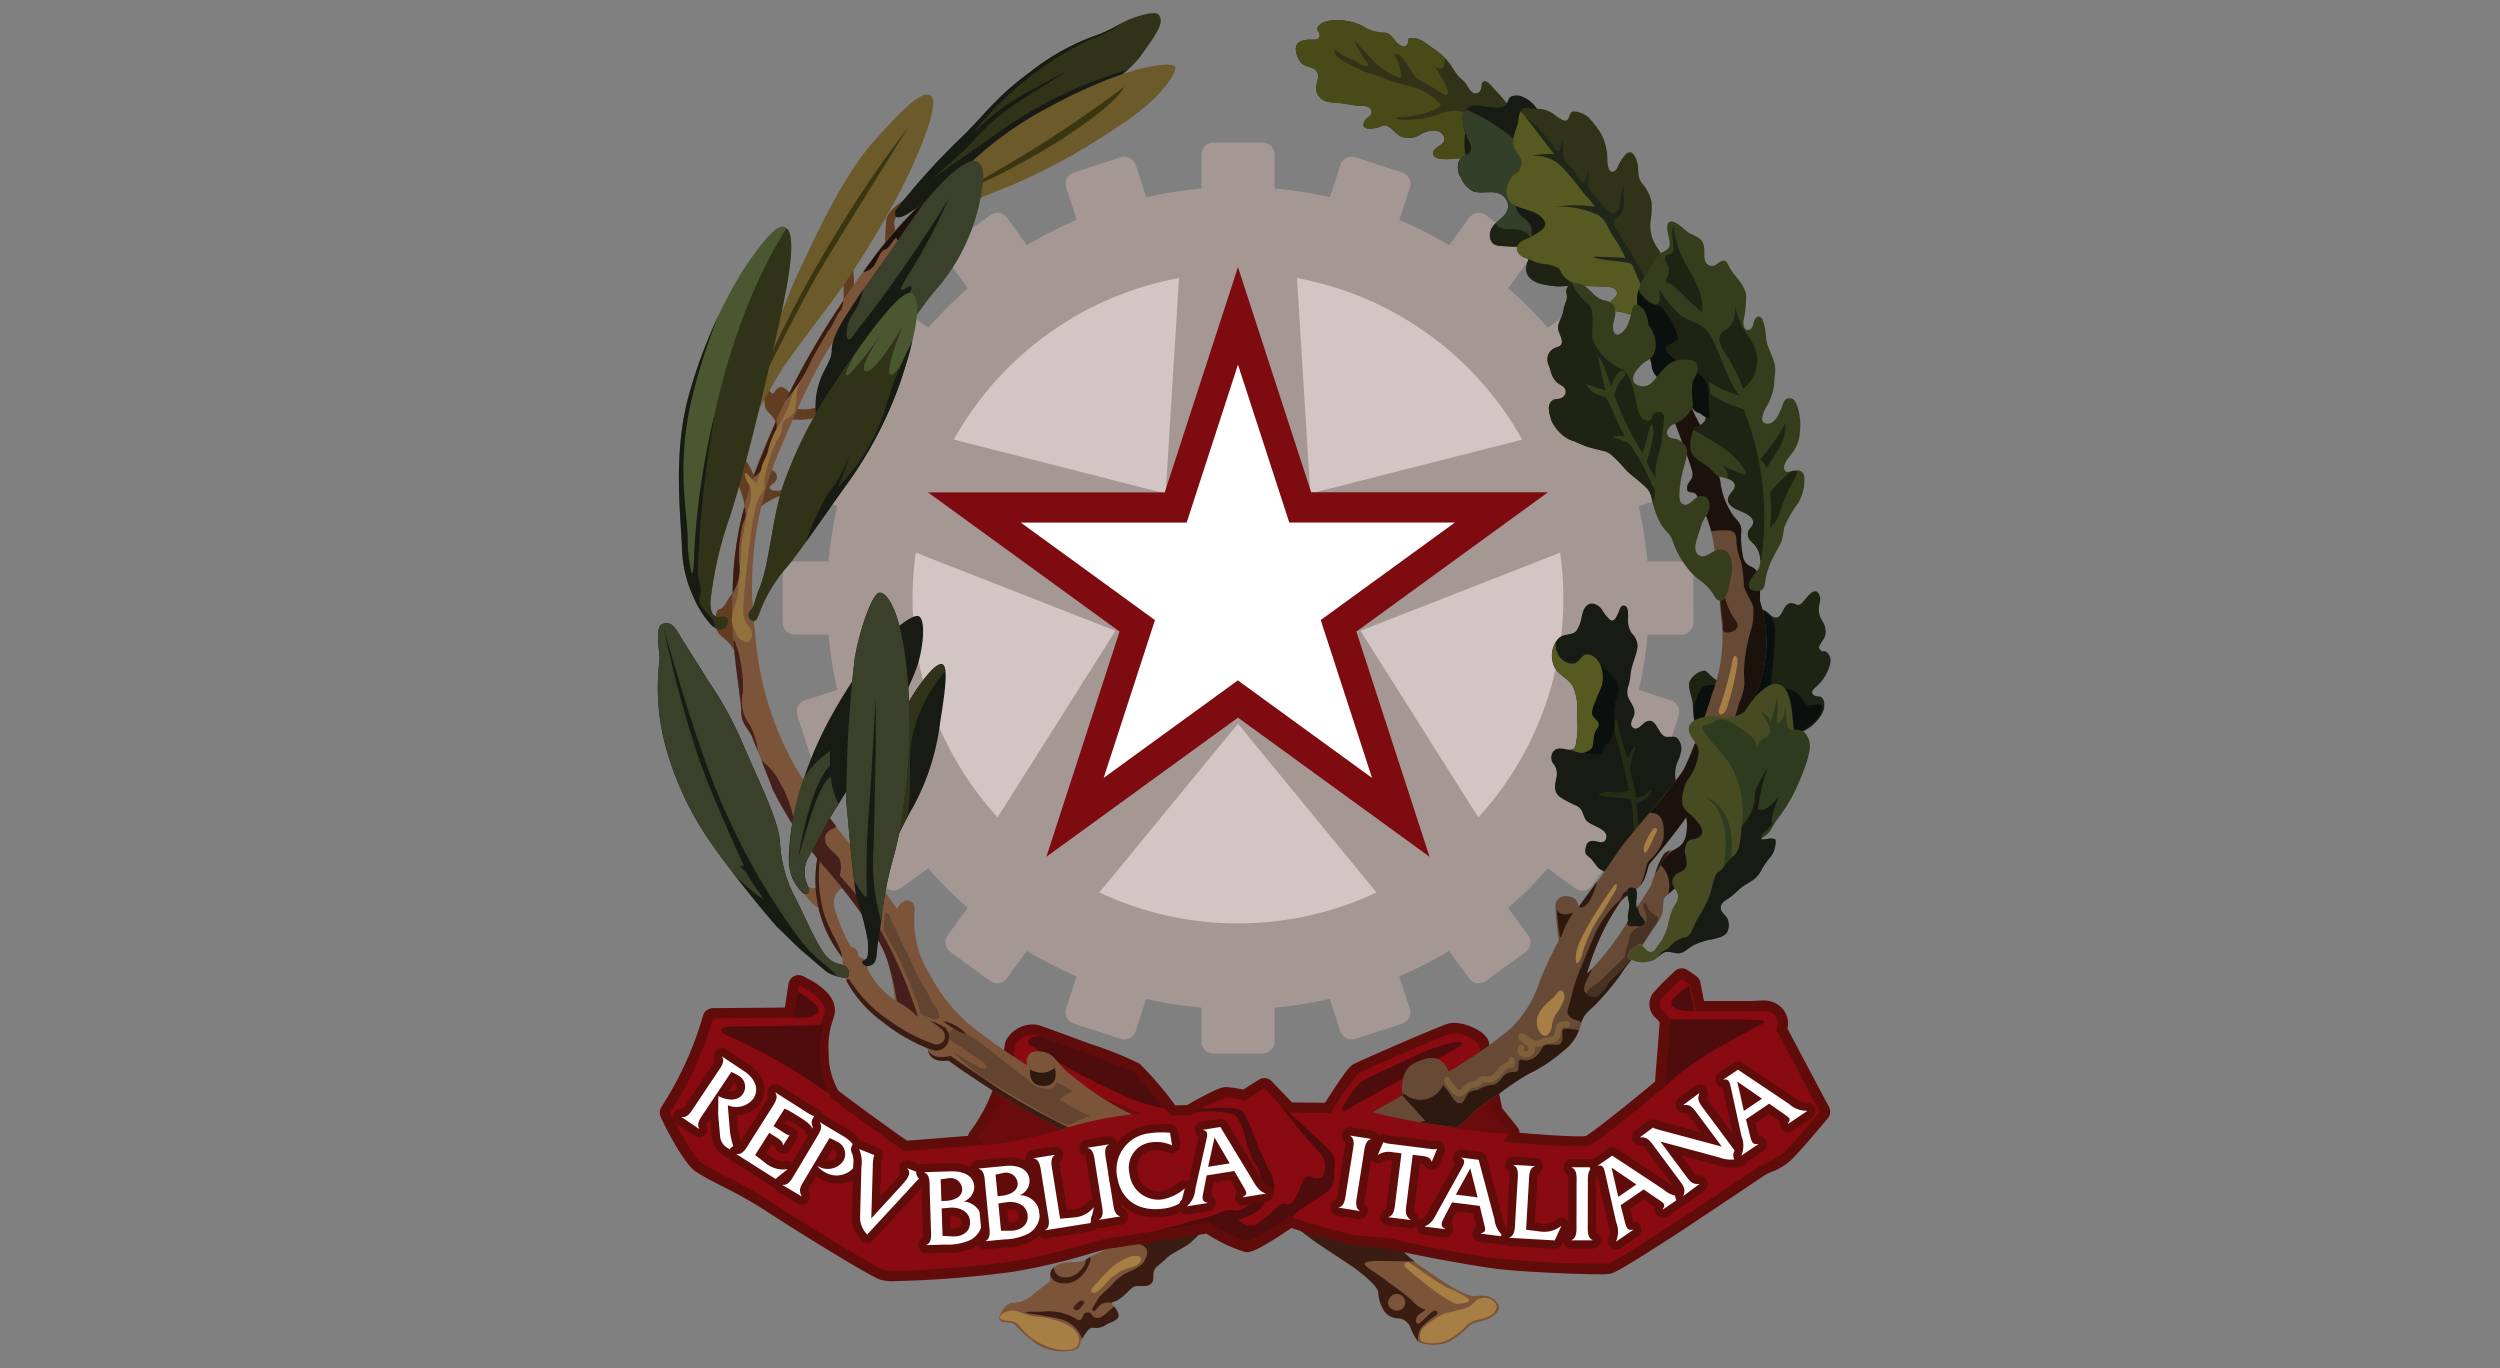 <svg xmlns="http://www.w3.org/2000/svg" xmlns:xlink="http://www.w3.org/1999/xlink" width="190.031" height="104" viewBox="0 0 190.031 104">
  <rect x="0" y="0" width="190.031" height="104" fill="#808080" stroke="none"/>
  <defs>
    <clipPath id="clip-path">
      <path id="base" d="M0,0H190.031V104H0Z" transform="translate(165 2180)" fill="none" stroke="#707070" stroke-width="1"/>
    </clipPath>
  </defs>
  <g id="Mask_Group_29" data-name="Mask Group 29" transform="translate(-165 -2180)" clip-path="url(#clip-path)">
    <g id="Group_2499" data-name="Group 2499" transform="translate(297.372 1476.036)">
      <g id="Group_2493" data-name="Group 2493" transform="translate(-72.888 714.807)">
        <circle id="Ellipse_249" data-name="Ellipse 249" cx="27.633" cy="27.633" r="27.633" transform="translate(6.927 6.976)" fill="#d3c5c4"/>
        <path id="Path_2183" data-name="Path 2183" d="M-4.043,747.154a.907.907,0,0,0-.907-.909H-7.533a31.265,31.265,0,0,0-.659-4.2l2.449-.8a.909.909,0,0,0,.584-1.144v0l-1.156-3.556a.907.907,0,0,0-1.142-.585h0l-2.448.8a31.06,31.06,0,0,0-1.934-3.788l2.084-1.515a.908.908,0,0,0,.2-1.269l-2.2-3.022a.907.907,0,0,0-1.267-.2l0,0-2.084,1.517a31.373,31.373,0,0,0-3.006-3.006l1.517-2.084a.908.908,0,0,0-.2-1.268l-3.022-2.2a.907.907,0,0,0-1.268.2v0l-1.515,2.084a31.065,31.065,0,0,0-3.788-1.934l.8-2.448a.907.907,0,0,0-.579-1.145h0l-3.555-1.156a.908.908,0,0,0-1.145.579v0l-.8,2.448a30.906,30.906,0,0,0-4.2-.659v-2.581a.908.908,0,0,0-.909-.909h-3.739a.908.908,0,0,0-.909.907V717.9a30.932,30.932,0,0,0-4.2.659l-.8-2.449a.908.908,0,0,0-1.144-.585h0l-3.556,1.156a.906.906,0,0,0-.585,1.142v0l.8,2.448a31.132,31.132,0,0,0-3.788,1.934l-1.514-2.084a.909.909,0,0,0-1.269-.2l-3.022,2.2a.909.909,0,0,0-.2,1.269l1.518,2.084a31.228,31.228,0,0,0-3.006,3.005l-2.084-1.517a.908.908,0,0,0-1.269.2l-2.2,3.022a.909.909,0,0,0,.2,1.269l2.084,1.515a31.058,31.058,0,0,0-1.934,3.788l-2.448-.8a.909.909,0,0,0-1.146.584l-1.156,3.556a.909.909,0,0,0,.583,1.145h0l2.449.8a31.056,31.056,0,0,0-.66,4.2h-2.58a.91.91,0,0,0-.909.909v3.739a.91.91,0,0,0,.909.909h2.581a31.274,31.274,0,0,0,.659,4.2l-2.449.8a.91.91,0,0,0-.584,1.146L-71,761.5a.908.908,0,0,0,1.143.584h0l2.448-.8a31.3,31.3,0,0,0,1.935,3.789l-2.084,1.515a.908.908,0,0,0-.2,1.269l2.2,3.022a.909.909,0,0,0,1.269.2l2.084-1.517a31.606,31.606,0,0,0,3.006,3.006l-1.517,2.084a.91.91,0,0,0,.2,1.271l.006.005,3.022,2.2a.909.909,0,0,0,1.268-.2h0l1.515-2.084a31.281,31.281,0,0,0,3.788,1.934l-.8,2.448a.909.909,0,0,0,.583,1.145h0l3.556,1.156a.91.91,0,0,0,1.146-.582h0l.8-2.449a31.267,31.267,0,0,0,4.2.659v2.58a.909.909,0,0,0,.909.909h3.739a.909.909,0,0,0,.909-.909h0v-2.58a31.252,31.252,0,0,0,4.2-.659l.8,2.449a.909.909,0,0,0,1.143.585h0l3.556-1.156a.908.908,0,0,0,.585-1.143v0l-.8-2.448a31.039,31.039,0,0,0,3.788-1.934l1.515,2.084a.909.909,0,0,0,1.269.2h0l3.022-2.2a.909.909,0,0,0,.2-1.269l-1.517-2.084a31.484,31.484,0,0,0,3.006-3.006l2.084,1.517a.909.909,0,0,0,1.269-.2h0l2.2-3.022a.908.908,0,0,0-.2-1.268h0l-2.084-1.515a31.144,31.144,0,0,0,1.934-3.788l2.448.8a.91.91,0,0,0,1.146-.585h0l1.155-3.555a.909.909,0,0,0-.581-1.146h0l-2.448-.8a31.109,31.109,0,0,0,.659-4.2h2.581a.909.909,0,0,0,.909-.909h0Zm-13.011-10.172-16.1,4.1-.834-13.474-.18-2.905a24.75,24.75,0,0,1,17.122,12.281ZM-43.137,724.7l-.153,2.479-.864,13.9-16.1-4.1A24.753,24.753,0,0,1-43.137,724.7Zm-20.252,24.321a24.948,24.948,0,0,1,.245-3.448l15.175,5.94-8.955,14.177a24.647,24.647,0,0,1-6.464-16.67Zm24.734,24.734a24.632,24.632,0,0,1-10.531-2.352l10.531-12.827,10.531,12.827a24.638,24.638,0,0,1-10.53,2.351Zm18.268-8.06-8.954-14.178,15.176-5.94a25.111,25.111,0,0,1,.244,3.448A24.647,24.647,0,0,1-20.386,765.7Z" transform="translate(73.271 -714.409)" fill="#a59894" fill-rule="evenodd"/>
        <g id="Path_2184" data-name="Path 2184" transform="translate(11.051 9.462)">
          <path id="Path_2183-2" data-name="Path 2183" d="M-26.859,765.162l-11.711-8.508-.673-.49-.674.49-11.71,8.508,4.473-13.766.257-.792-.673-.49-11.71-8.508h15.307l.257-.792,4.473-13.766,4.473,13.766.257.792h15.307l-11.71,8.508-.674.49.257.792Z" transform="translate(62.808 -723.339)" fill="#fff" fill-rule="evenodd"/>
          <path id="Path_2184-2" data-name="Path 2184" d="M-39.1,730.907l-3.9,12H-55.61l10.2,7.413-3.9,11.994,10.2-7.412,10.2,7.413-3.9-12,10.2-7.413H-35.2l-3.9-12m0-7.419,5.564,17.121h18L-30.1,751.192l5.564,17.121L-39.1,757.732l-14.565,10.581,5.564-17.121L-62.666,740.61h18Z" transform="translate(62.666 -723.489)" fill="#7e0b0f" fill-rule="evenodd"/>
        </g>
      </g>
      <path id="Path_2185" data-name="Path 2185" d="M-19.994,711.551a10,10,0,0,0-.743-.827c-.168-.169-.507-.7-.807-.59-.274.1-.09.613-.362.808-.441.313-.729-.192-.9-.5-.195-.351-.5-.5-.743-.805s-.428-.693-.694-1a5.243,5.243,0,0,0-1.071-.96c-.467-.3-.988-.806-1.556-.834-.659-.036-.273.155-.5.485-.2.294-.417.128-.609,0-.431-.293-.521-.81-1.081-.9A3.084,3.084,0,0,1-30.635,706c-.7-.5-2.726-.821-3.414-.143-.339.334.02.436.031.757.016.41-.417.341-.722.343-.684.005-1.251.22-1.053.977a1.555,1.555,0,0,0,.425.843c.276.236.659.23.95.426.642.432-.048,1.17.17,1.735.29.754.818.762,1.571.825.679.057,1.243.227,1.917.235.3,0,.673.09.684.455s-.4.41-.541.711c-.353.741.673.577,1.062.455.341-.1.451-.257.786-.037s.609.608,1,.765a1.63,1.63,0,0,0,1.442-.2c.426-.275,1.385-.475,1.692.076.449.806-.938.8-.739,1.488.154.53,1.64.264,2.084.265a2.685,2.685,0,0,0,1.138-.189,12.2,12.2,0,0,0,2-.842,2.458,2.458,0,0,0,.7-1.667A1.94,1.94,0,0,0-19.994,711.551Z" transform="translate(1.959 0.021)" fill="#303318"/>
      <path id="Path_2186" data-name="Path 2186" d="M-20.149,712.715a5.748,5.748,0,0,1-2.467-.125,3.032,3.032,0,0,0-2.342.042,7.288,7.288,0,0,1-2.634.417c-.625,0-.878-.208-.335-.208,1.631,0,3.219-.711,3.094-.962a4.61,4.61,0,0,0-1.546-1.129,12.022,12.022,0,0,0-1.589-.46c-.585-.125-1.881-.711-2.342-.794a10.221,10.221,0,0,1-1.965-.962c-.794-.417-.794-1.087-.376-.669s1.213.586,1.589.878,1.042.376.586-.125a7.129,7.129,0,0,1-.92-1.631s1.3,1.421,1.715,1.839a7.2,7.2,0,0,0,1.63,1c.335.168.208-.417.083-.92s-.669-1-.125-.834,1.212,1.8,1.588,1.924a14.054,14.054,0,0,1,1.756,1.042c.752.461.46-.46.167-.919-.219-.343-.6-1.012-.779-1.33a1.933,1.933,0,0,1-.1-.175l.1.175c.137.215.395.527.653.326.165-.128.193-.465.173-.8a4.706,4.706,0,0,0-.777-.645c-.467-.3-.988-.806-1.556-.834-.659-.036-.273.155-.5.485-.2.294-.417.128-.609,0-.431-.293-.521-.81-1.081-.9A3.084,3.084,0,0,1-30.636,706c-.7-.5-2.726-.821-3.414-.143-.339.334.02.436.031.757.016.41-.417.341-.722.343-.684.005-1.251.22-1.053.977a1.555,1.555,0,0,0,.425.843c.276.236.659.23.95.426.642.432-.048,1.17.17,1.735.29.754.818.762,1.571.825.679.057,1.243.227,1.917.235.3,0,.673.09.684.455s-.4.41-.541.711c-.353.741.673.577,1.062.455.341-.1.451-.257.786-.037s.609.608,1,.765a1.63,1.63,0,0,0,1.442-.2c.426-.275,1.385-.475,1.692.076.449.806-.938.8-.739,1.488.154.53,1.64.264,2.084.265a2.688,2.688,0,0,0,1.138-.189,12.2,12.2,0,0,0,2-.842,2.458,2.458,0,0,0,.7-1.667,2.018,2.018,0,0,0-.039-.843A3.589,3.589,0,0,1-20.149,712.715Z" transform="translate(1.959 0.021)" fill="#484a18"/>
      <path id="Path_2187" data-name="Path 2187" d="M-19.134,711.052a1.078,1.078,0,0,0-.8-.018c-.313.157-.244.476-.444.68-.367.375-1.667.039-2.165.015a.981.981,0,0,0-1.1.854c0,.033-.006.066-.007.1a4.14,4.14,0,0,0,.248,1.27c.1.377.439.687.377,1.107-.069.466-.688.464-.894.867a1.394,1.394,0,0,0,.146,1.3,1.922,1.922,0,0,0,.954,1.042c.571.172,1.238-.049,1.8.112a1.053,1.053,0,0,1,.828,1.009c-.038.8-.973,1.089-1.279,1.744a1.015,1.015,0,0,0,.143,1.08c.3.257.882.192,1.245.219.47.035,1.309-.141,1.471.423.126.436-.184.891-.166,1.368.019.51.614.8,1.012.986a4.052,4.052,0,0,0,1.839.243c.834-.027,1.657-.223,2.5-.265.356-.018.748.077,1.006-.162.649-.6.583-1.932.425-2.709a9.768,9.768,0,0,0-.657-1.73c-.505-1.219-.827-2.546-1.451-3.715a12.509,12.509,0,0,0-.761-1.035c-.173-.258-.313-.557-.479-.821-.193-.3-.455-.56-.638-.86-.121-.2-.169-.438-.287-.639a5.727,5.727,0,0,0-.67-.834c-.313-.356-.761-.24-1.017-.634A2.4,2.4,0,0,0-19.134,711.052Z" transform="translate(2.456 0.253)" fill="#171b13"/>
      <path id="Path_2188" data-name="Path 2188" d="M-11.99,722.267a9.772,9.772,0,0,0-.657-1.73c-.505-1.219-.827-2.546-1.451-3.715a12.519,12.519,0,0,0-.761-1.035c-.173-.258-.313-.558-.479-.821-.143-.223-.325-.424-.484-.636-.86,1.306-1.861,2.049-2.814.994A13.517,13.517,0,0,0-23.378,712a1.044,1.044,0,0,0-.262.639,4.14,4.14,0,0,0,.248,1.27c.1.377.439.687.377,1.107-.069.466-.688.464-.894.867a1.394,1.394,0,0,0,.146,1.3,1.922,1.922,0,0,0,.954,1.042c.571.172,1.238-.049,1.8.112a1.053,1.053,0,0,1,.828,1.009c-.038.8-.973,1.089-1.279,1.744a1.015,1.015,0,0,0,.143,1.08c.3.257.882.192,1.245.219.47.035,1.309-.141,1.471.423.126.436-.184.891-.166,1.368.019.51.614.8,1.012.986a4.051,4.051,0,0,0,1.839.243c.834-.027,1.657-.223,2.5-.265.356-.018.748.077,1.006-.161C-11.766,724.379-11.833,723.048-11.99,722.267Z" transform="translate(2.456 0.296)" fill="#343f29"/>
      <path id="Path_2189" data-name="Path 2189" d="M-23.459,713.689a4.047,4.047,0,0,0,.036,1.707c.284-.163.394-.326.392-.553C-23.034,714.482-23.392,714.057-23.459,713.689Z" transform="translate(2.476 0.367)" fill="#171b13"/>
      <path id="Path_2190" data-name="Path 2190" d="M-21.191,720.255s-.035.417.743.466,1.2-.025,1.632.376c.249.234.739.891.129.908a8.913,8.913,0,0,1-2.626-.08C-21.7,721.732-21.95,720.922-21.191,720.255Z" transform="translate(2.554 0.644)" fill="#1e2314"/>
      <path id="Path_2191" data-name="Path 2191" d="M-19.784,719.016s-.025.527.7,1a1.32,1.32,0,0,1,.469,1.406s1.263-.226,1.213-.9S-17.8,719.417-19.784,719.016Z" transform="translate(2.634 0.591)" fill="#171b13"/>
      <path id="Path_2192" data-name="Path 2192" d="M-18.333,711.949a2.166,2.166,0,0,0-.7-.053c-.6.122-.445.635-.536,1.088a9.246,9.246,0,0,0-.4,1.343c-.034.55.221.786.474,1.208a.959.959,0,0,1-.187,1.251,1.739,1.739,0,0,0-.769,1.2,1.2,1.2,0,0,0,.347,1.128c.729.536,1.857.458,2.453,1.238.321.417,0,.758-.368.98-.274.166-.562.333-.844.474a1.965,1.965,0,0,0-.653.374c-.38.417.011.963.479,1.1a5.311,5.311,0,0,1,.729.305,3.656,3.656,0,0,0,.737.161,2.642,2.642,0,0,1,1.036.305c.159.128.225.38.347.537.736.938,2.078.825,3.131.874a1.361,1.361,0,0,1,.82.166c.514.45-.238.789-.406,1.084-.339.59.8.659,1.137.729a2.085,2.085,0,0,0,.827.16,2.032,2.032,0,0,0,.566-.3c.269-.159.536-.185.79-.313.738-.361.694-1.117.807-1.824a3.187,3.187,0,0,0-.024-1.146,5.161,5.161,0,0,0-.237-1.185,5.4,5.4,0,0,0-.333-.489,3,3,0,0,1-.417-1.731,7.336,7.336,0,0,0,.1-1.526,3.178,3.178,0,0,0-.59-1.311,1.46,1.46,0,0,1-.382-.675c-.051-.283-.05-.588-.085-.872-.044-.35-.313-1.238-.827-.91a3.229,3.229,0,0,0-.748,1.146c-.157.295-.5.4-.636.017-.165-.462-.047-.961-.169-1.427a3.819,3.819,0,0,0-.471-1.315,7.3,7.3,0,0,0-.882-1.127,1.873,1.873,0,0,0-1.13-.474c-.478.063-.229.868-.809.674a3.943,3.943,0,0,1-.687-.441,2.1,2.1,0,0,0-1.5-.417Z" transform="translate(2.605 0.291)" fill="#303318"/>
      <path id="Path_2193" data-name="Path 2193" d="M-14.706,724.7a5.374,5.374,0,0,1-2.587.222c-1.707-.18-2.084-1.107-1.475-2.118S-15.127,723.29-14.706,724.7Z" transform="translate(2.665 0.737)" fill="#1e2314"/>
      <path id="Path_2194" data-name="Path 2194" d="M-76.551,747.444c-.243-.9-.816.945-1.245,1.031s-.321.642-.344,1.031c-.085,1.5,1.5.859,1.718,3.479C-76.241,755.182-75.691,750.622-76.551,747.444Z" transform="translate(0.178 1.777)" fill="#623d22"/>
      <path id="Path_2195" data-name="Path 2195" d="M-75.064,739.413a6.966,6.966,0,0,0-1.2-2.276c-.658-.762-.429,1.675-.429,1.98a5.389,5.389,0,0,1,.644,3.693C-76.352,745.511-75.064,739.413-75.064,739.413Z" transform="translate(0.237 1.348)" fill="#623d22"/>
      <path id="Path_2196" data-name="Path 2196" d="M-72.448,732.957s-.6-.9-1.031-.687-.344.644-.644.344-.472-.344-.472.344,0,.859.344,1.245a2.186,2.186,0,0,1,.687,1.2A14.982,14.982,0,0,0-72.448,732.957Z" transform="translate(0.327 1.148)" fill="#623d22"/>
      <path id="Path_2197" data-name="Path 2197" d="M-68.18,723.285a6.349,6.349,0,0,1,.129,2.019,3.8,3.8,0,0,1-.816,1.2,11.422,11.422,0,0,0,0-2.233C-69,723.285-68.18,723.285-68.18,723.285Z" transform="translate(0.568 0.771)" fill="#623d22"/>
      <path id="Path_2198" data-name="Path 2198" d="M-72.392,733.8a3.353,3.353,0,0,0,1.98-.172c.988-.429.559.644-.344.9a6.05,6.05,0,0,1-2.1.085Z" transform="translate(0.4 1.202)" fill="#623d22"/>
      <path id="Path_2199" data-name="Path 2199" d="M-72.888,740.089a5.948,5.948,0,0,0-2.319,1.288c-.528.73.472-2.62.816-2.964s.859.085.773.515-.687.516-.515.773.816.172,1.5.043S-72.888,740.089-72.888,740.089Z" transform="translate(0.295 1.402)" fill="#623d22"/>
      <path id="Path_2200" data-name="Path 2200" d="M-64.233,719.434s-.9.343-.859.944a7.363,7.363,0,0,0,.172,1.117l-.859,1.031a18.456,18.456,0,0,1,.085-2.448c.129-.729,1.417-1.5,2.188-2.105S-64.233,719.434-64.233,719.434Z" transform="translate(0.698 0.543)" fill="#623d22"/>
      <path id="Path_2201" data-name="Path 2201" d="M-70.577,766.183a8.08,8.08,0,0,0-.215,2.362c.172.6-.6.3-.9.087s-.637.012-.1.607.791.982,1.22,1.154a13.525,13.525,0,0,0,1.8,3.779c.043.988-.085,1.848,1.889,3.865a16.723,16.723,0,0,0,4.982,3.22,4.479,4.479,0,0,0-2.1-3.439,5.753,5.753,0,0,1-2.748-2.57c-.3-.516.128-.9-.516-1.031s.086-.557-.9-.9a13.629,13.629,0,0,1-1.2-2.918,1.316,1.316,0,0,1,.816-1.632C-68.087,768.718-69.719,767.216-70.577,766.183Z" transform="translate(0.433 2.576)" fill="#7c543a"/>
      <g id="Group_2494" data-name="Group 2494" transform="translate(-82.216 777.566)">
        <path id="Path_2202" data-name="Path 2202" d="M-36.861,792.714s1.885,1.525,2.768,2.126,1.725,1.122,2.648,1.764,1.846,1.485,1.926,1.886a2.876,2.876,0,0,0,.441,1.444,1.31,1.31,0,0,0,1,.562,1.085,1.085,0,0,1,.963.6,4.332,4.332,0,0,0,.642,1.2,2.986,2.986,0,0,0,2.286,0,6.188,6.188,0,0,0,1.6-1.243c.281-.281,1.042-.28,1.525-.562s1-.682.521-1.244-.962-.481-1.684-.441-2.247-1-4.092-2.286a8.141,8.141,0,0,1-2.567-2.768l-7.581-1.563Z" transform="translate(84.132 -773.895)" fill="#7c543a"/>
        <path id="Path_2203" data-name="Path 2203" d="M-29.519,798.489a2.877,2.877,0,0,0,.441,1.444,1.309,1.309,0,0,0,1,.562,1.085,1.085,0,0,1,.963.6,4.866,4.866,0,0,0,.6,1.161,1.774,1.774,0,0,1,.238-1.006,4.761,4.761,0,0,1,1.1-.938c.374-.294.026-.48-.188-.347s-.641.588-.962.855-.427-.187-.241-.454.774-.507.588-.535a2.164,2.164,0,0,1-.989-.7A18.357,18.357,0,0,0-28.7,797.8c-.641-.535-1.55-1.042-1.789-1.309s.267-.32.668-.347c.3-.02,2.151.02,3.067.042a7.947,7.947,0,0,1-2.122-2.436l-7.455-1.538-.27.161-.257.336s1.885,1.525,2.768,2.126,1.725,1.122,2.648,1.764S-29.6,798.088-29.519,798.489Zm.834.521a.637.637,0,0,1,.849-.3.638.638,0,0,1,.3.848.637.637,0,0,1-.849.3.621.621,0,0,1-.144-.093.557.557,0,0,1-.16-.758Z" transform="translate(84.132 -773.894)" fill="#3b1c13"/>
        <path id="Path_2204" data-name="Path 2204" d="M-41.329,792.962a12.332,12.332,0,0,1-1.6,1.765c-.639.488-1.4.762-1.806,1.163s-.842.642-.963.963.04.722-.2.963-.682.2-1.042.2-.441.161-.762.441a3.662,3.662,0,0,1-.842.682c-.241.08-.481.12-.321.28s.682.8.362,1.084-.6.281-.883.481a1.374,1.374,0,0,1-.963.2c-.321-.04-.642.562-.843.883s-.04.682-.682.842a3.9,3.9,0,0,1-2.688-.442,9.515,9.515,0,0,1-1.644-1.444c-.241-.28-.682-.2-1-.28s-.321-.4-.08-.762.521-.722.8-.683a2.276,2.276,0,0,0,1.444-.521c.481-.4,1.284-1,1.4-1.084s-.08-.883.362-1.123a2.032,2.032,0,0,1,1-.362,5.65,5.65,0,0,0,1.284-.12,6.963,6.963,0,0,1,.8-.481,2.527,2.527,0,0,0,1.042-.6,17.383,17.383,0,0,1,1.364-1.2Z" transform="translate(83.265 -773.863)" fill="#7c543a"/>
        <path id="Path_2205" data-name="Path 2205" d="M-47.869,793.805a17.4,17.4,0,0,0-1.364,1.2,1.214,1.214,0,0,1-.115.117c.355-.024.786-.058,1.025-.1.453-.08,1.222-.332,1.653-.1s.457.473.244,1.008-.7.721-1.229.989a3.6,3.6,0,0,0-1.256.908c-.16.268-.938.8-1.146,1.2s-.535.721-.4.855.208-.027.454-.294a.912.912,0,0,1,.774-.321c.069.007.153.013.244.017a.977.977,0,0,1,.355-.147,3.664,3.664,0,0,0,.842-.682c.321-.281.4-.441.762-.441s.8.04,1.042-.2.08-.642.2-.963.562-.562.963-.963,1.167-.675,1.806-1.163a12.335,12.335,0,0,0,1.6-1.765Zm-1.885,6.539a.52.52,0,0,1-.728-.111.415.415,0,0,1-.033-.05.375.375,0,0,0-.522-.1.378.378,0,0,0-.12.136c-.08.2-.16.562-.562.28a4.035,4.035,0,0,0-2.246-.562c-.8.08-1.965-.041-1.4.161a21.426,21.426,0,0,1,2.487.441,2.384,2.384,0,0,1,1.633,1.479c.2-.328.507-.875.815-.834a1.374,1.374,0,0,0,.963-.2c.28-.2.562-.2.883-.481.25-.22-.013-.659-.217-.917-.322.194-.671.614-.95.753Zm-3.273-2.576a1.8,1.8,0,0,0,1.393-.232,2.536,2.536,0,0,0,1.015-1.5.574.574,0,0,0-.017-.234c-.1.072-.208.147-.313.208a1.219,1.219,0,0,1-.335.7,1.536,1.536,0,0,1-1.409.64.791.791,0,0,1-.707-.754.74.74,0,0,0-.27.583.864.864,0,0,0,.64.588Z" transform="translate(83.346 -773.863)" fill="#3b1c13"/>
        <g id="Path_2206" data-name="Path 2206">
          <path id="Path_2185-2" data-name="Path 2185" d="M-64.286,798a3.609,3.609,0,0,1-1.053-.081c-.747-.249-6.039-3.507-8.424-5.064a32.689,32.689,0,0,0-3.445-1.968c-.677-.344-1.317-.669-2.051-1.128-.8-.5-2.282-3.338-2.559-4.032l-.078-.2.121-.173a26.422,26.422,0,0,0,3.2-7.036l.078-.285.3,0,5.811-.05.324-2.129.08-.528.479.238c.624.31,2.522,1.252,2.138,2.594-.029.1-.063.2-.1.307A6.437,6.437,0,0,0-69.792,781a5.559,5.559,0,0,0,.891,3.226c.5.389,4.709,3.5,5.365,3.88.494-.032,3.039-.234,5.137-.4l-.189-.174.251-.287a12.329,12.329,0,0,0,1.7-3.059,13,13,0,0,0,.972-3.443,3.117,3.117,0,0,1,.094-.495,1.964,1.964,0,0,1,1.69-.981,1.277,1.277,0,0,1,.351.047c.378.108,7.147,2.588,7.531,2.863.278.2,1.936,2.229,2.76,3.247l1.191-.032c.189-.107.659-.374,1.152-.638,1.358-.727,1.561-.727,1.682-.727a10.269,10.269,0,0,1,1.406.217l1.309-.836.271-.173.222.231,1.649,1.725,2.9.035c.164-.262.48-.762.815-1.269,1.024-1.552,1.218-1.66,1.334-1.724.367-.2,6.372-2.827,7.09-3.039a1.356,1.356,0,0,1,.38-.05,3.359,3.359,0,0,1,1.36.373c.549.274.845.559.882.845.027.22.616,3.1,1.017,5.046l1.223,1.53.2.244-.2.244-.026.034c1.224.108,3.7.313,4.988.313a2.793,2.793,0,0,0,.653-.039,65.853,65.853,0,0,0,5.522-4.313l.379-4.775a1.922,1.922,0,0,0-.38-.505,1,1,0,0,1-.221-1.4c.212-.3,1.381-1.4,1.613-1.619l.229-.217.259.179.641.441.131.09.031.156.339,1.728h3.8c.159,0,.322-.008.48-.017s.313-.018.465-.018a1.511,1.511,0,0,1,1.241.474,1.364,1.364,0,0,1,.263,1.321l3.225,6.087.123.231-.168.2c-.088.105-2.161,2.592-2.814,3.19a4.268,4.268,0,0,1-1.3.767,3.744,3.744,0,0,0-.663.333c-.523.367-5.505,3.688-6.582,4.388a49.563,49.563,0,0,1-4.927,2.99,3.533,3.533,0,0,1-.8.04c-1.719,0-6.221-.19-8.108-.46-2.3-.328-6.26-1.083-7.208-1.345a9.865,9.865,0,0,0-1.73-.239c-.591-.05-1.26-.107-1.974-.234a39.22,39.22,0,0,1-4.412-1.286c-.252.173-.76.517-1.3.858-1.413.9-1.824,1.023-2.056,1.023-.022,0-.043,0-.064,0a15.955,15.955,0,0,1-2.918-1.424c-.993.155-6.768,1.056-7.511,1.155-.246.033-.814.2-1.532.4a45.236,45.236,0,0,1-5.781,1.359A78.941,78.941,0,0,1-64.286,798Z" transform="translate(82.236 -774.623)" fill="#890a10"/>
          <path id="Path_2186-2" data-name="Path 2186" d="M-4.542,775.416S-5.9,776.7-6.105,776.978a.617.617,0,0,0,.16.882,2.436,2.436,0,0,1,.521.721l-.4,5.048s-5.087,4.247-5.769,4.487-6.531-.32-6.531-.32l.481-.6-1.283-1.6s-1-4.848-1.041-5.168a2.512,2.512,0,0,0-2.124-.842c-.682.2-6.651,2.8-7.011,3.005a25.24,25.24,0,0,0-2.124,3.045l-3.286-.041-1.762-1.842-1.443.921a12.6,12.6,0,0,0-1.482-.241,19.1,19.1,0,0,0-2.725,1.362l-1.482.041s-2.524-3.125-2.805-3.325-6.851-2.645-7.411-2.805a1.6,1.6,0,0,0-1.563.682,15.272,15.272,0,0,1-1.076,3.966,12.441,12.441,0,0,1-1.768,3.166l.562.521s-5.93.48-6.131.48-5.169-3.686-5.529-3.966a5.678,5.678,0,0,1-1.041-3.526,7.075,7.075,0,0,1,.441-2.965c.159-.561-.188-1.268-1.937-2.136l-.373,2.457-6.144.053a26.671,26.671,0,0,1-3.259,7.159c.321.8,1.761,3.443,2.4,3.845,1.71,1.069,2.884,1.389,5.5,3.1s7.693,4.807,8.334,5.021,6.464-.159,9.723-.641,6.517-1.656,7.319-1.763,7.64-1.174,7.64-1.174a20.512,20.512,0,0,0,2.884,1.442c.482.053,3.313-1.923,3.313-1.923a42.367,42.367,0,0,0,4.54,1.335c1.5.267,2.778.214,3.739.48s4.916,1.015,7.159,1.336a74.016,74.016,0,0,0,8.76.427c.428-.106,3.74-2.244,4.809-2.938s6.037-4.007,6.57-4.381a11.945,11.945,0,0,0,1.923-1.068c.642-.588,2.778-3.152,2.778-3.152l-3.313-6.25a.984.984,0,0,0-.13-1.091c-.4-.481-1.124-.3-1.886-.3H-3.5l-.4-2.043-.641-.441m0-.782a.777.777,0,0,1,.443.138l.641.441a.784.784,0,0,1,.324.493l.277,1.412H.626c.149,0,.306-.008.459-.017s.324-.018.487-.018a1.893,1.893,0,0,1,1.542.615,1.751,1.751,0,0,1,.378,1.522l3.154,5.952a.782.782,0,0,1-.091.866c-.222.267-2.189,2.622-2.85,3.228a4.651,4.651,0,0,1-1.41.838,3.423,3.423,0,0,0-.593.294c-.524.368-5.515,3.7-6.593,4.4-4.45,2.893-4.867,3-5.045,3.042a3.855,3.855,0,0,1-.9.051c-1.73,0-6.26-.192-8.164-.464-2.147-.306-6.216-1.067-7.257-1.356a9.756,9.756,0,0,0-1.658-.226c-.6-.05-1.279-.107-2.01-.239a38.011,38.011,0,0,1-4.285-1.237c-.276.188-.7.47-1.143.755-1.575,1-1.971,1.084-2.267,1.084a.9.9,0,0,1-.106-.006,11.944,11.944,0,0,1-2.95-1.4c-1.3.2-6.666,1.039-7.385,1.135-.217.029-.828.2-1.475.391a45.563,45.563,0,0,1-5.834,1.37,79.472,79.472,0,0,1-8.907.711,3.813,3.813,0,0,1-1.177-.1c-.849-.283-6.465-3.771-8.514-5.108a32.308,32.308,0,0,0-3.409-1.947c-.686-.348-1.332-.676-2.08-1.144-.976-.611-2.524-3.739-2.716-4.218a.782.782,0,0,1,.085-.739,26.081,26.081,0,0,0,3.145-6.915.781.781,0,0,1,.747-.576l5.477-.047.274-1.8a.783.783,0,0,1,.412-.576.783.783,0,0,1,.709-.006c.7.345,2.814,1.4,2.341,3.051-.032.111-.068.219-.1.323a6.118,6.118,0,0,0-.307,2.41,5.579,5.579,0,0,0,.753,2.937c.52.4,4.338,3.222,5.21,3.779.655-.046,2.759-.214,4.628-.364a.783.783,0,0,1,.179-.359,12.086,12.086,0,0,0,1.634-2.951,12.606,12.606,0,0,0,.946-3.348,3.17,3.17,0,0,1,.11-.564,2.339,2.339,0,0,1,2.06-1.247,1.686,1.686,0,0,1,.459.061c.333.1,2.244.8,3.871,1.408a27.049,27.049,0,0,1,3.78,1.513,25.418,25.418,0,0,1,2.716,3.169l.9-.024c2.391-1.368,2.762-1.368,2.943-1.368a9.009,9.009,0,0,1,1.329.193l1.175-.75a.782.782,0,0,1,.986.118l1.535,1.606,2.519.031c.176-.278.431-.679.7-1.091,1-1.512,1.247-1.727,1.469-1.851.392-.217,6.4-2.845,7.171-3.071a1.713,1.713,0,0,1,.491-.067,3.768,3.768,0,0,1,1.534.414c1.015.507,1.075.988,1.1,1.146.036.257.613,3.08.993,4.924l1.165,1.457a.773.773,0,0,1,.168.417c1.3.112,3.364.271,4.489.271a4.082,4.082,0,0,0,.529-.022c.523-.277,3.016-2.259,5.27-4.134l.356-4.49a1.371,1.371,0,0,0-.239-.3,1.4,1.4,0,0,1-.281-1.924,23.04,23.04,0,0,1,1.663-1.678A.783.783,0,0,1-4.542,774.634Z" transform="translate(82.223 -774.634)" fill="#5f0c0b"/>
        </g>
        <path id="Path_2207" data-name="Path 2207" d="M-32.177,785.19c.365-.195,7.78-4.325,8.337-4.657s.8-.6-.2-.491a15.626,15.626,0,0,0-3.517,1.342c-1.221.521-3.022,1.391-3.417,1.6a8.251,8.251,0,0,0-1.313,1.771C-32.589,785.207-32.394,785.306-32.177,785.19Z" transform="translate(84.318 -774.407)" fill="#4e0c0c"/>
        <path id="Path_2208" data-name="Path 2208" d="M-70.576,777.64c-.146-.438-1.166-1.059-1.59-1.3l-.3,1.969C-71.28,778.4-70.409,778.144-70.576,777.64Z" transform="translate(82.633 -774.562)" fill="#4e0c0c"/>
        <path id="Path_2209" data-name="Path 2209" d="M-77.212,778.892c-.48,0-.8.367-.038.7a42.493,42.493,0,0,1,7.607,4.349,8.541,8.541,0,0,1-.381-5.157C-71.392,778.813-76.793,778.892-77.212,778.892Z" transform="translate(82.413 -774.459)" fill="#4e0c0c"/>
        <path id="Path_2210" data-name="Path 2210" d="M-1.685,778.8c.776-.37.148-.37-.592-.406-.6-.03-4.747-.035-6.253-.036.023.044.035.071.035.071l-.4,5.048-.3.25a22.092,22.092,0,0,1,4.111-3.076C-3.459,779.758-2.461,779.167-1.685,778.8Z" transform="translate(85.296 -774.477)" fill="#4e0c0c"/>
        <path id="Path_2211" data-name="Path 2211" d="M-55.224,780.261a54.7,54.7,0,0,0,7.064,3.81,12.487,12.487,0,0,0,3.165.989c-.741-.91-2.143-2.616-2.347-2.761-.254-.181-5.653-2.2-7.1-2.7C-55.282,779.555-55.534,779.95-55.224,780.261Z" transform="translate(83.353 -774.425)" fill="#4e0c0c"/>
        <path id="Path_2212" data-name="Path 2212" d="M-39.187,787.377a7.431,7.431,0,0,0,.625,1.628,2.276,2.276,0,0,1-.074,3c-.37.26-1,.7-1.406.625a1.571,1.571,0,0,0-1.221.222,20.413,20.413,0,0,1-2.072.592c-.217.1-1.515.433-2.876.769,2.027-.313,4.168-.648,4.168-.648A20.534,20.534,0,0,0-39.157,795c.48.053,3.312-1.923,3.312-1.923l.208.073a2.614,2.614,0,0,1,.438-.49c.521-.407,1.96-1.22,2.22-1.48a1.546,1.546,0,0,0,.48-1.258c.036-.776.222-1.184-.259-1.772s-3.908-3.637-3.908-3.637a46.041,46.041,0,0,0,3.205,3.856,1.577,1.577,0,0,1,.185,1.479c-.074.332-.481.407-.888.258a.52.52,0,0,0-.592.074s-.259.555-.407.924-.444,1-.74,1.036-.444-.184-.814.148a14.386,14.386,0,0,1-1.738,1.442,1.253,1.253,0,0,1-1.3-.406c1.258-.444,1.48-.625,1.7-.888a9.822,9.822,0,0,1,.85-1.072c.332-.3.148-1.184-.222-1.812s-.407-1-.777-1.627a21.517,21.517,0,0,0-1.11-2.7c-.48-.554-1.854-.391-3.267-.346l-.53.295a7.364,7.364,0,0,1,3.031.168C-39.614,785.618-39.259,786.86-39.187,787.377Z" transform="translate(83.738 -774.218)" fill="#4e0c0c"/>
        <path id="Path_2213" data-name="Path 2213" d="M-6.709,777.8l-.358-1.826-.068-.047a9.5,9.5,0,0,0-1.115.887C-8.673,777.247-8.455,777.936-6.709,777.8Z" transform="translate(85.328 -774.579)" fill="#4e0c0c"/>
        <g id="Path_2214" data-name="Path 2214" transform="translate(1.028 6.074)">
          <path id="Path_2187-2" data-name="Path 2187" d="M-75.742,789.331l-.9-.6-.645-.431A1.419,1.419,0,0,1-78,787.173l-.148-1.632v-.031l.007-.74-.535.8-.066.1c-.153.224-.385.562-.27.715l.132.177-.123.183-.015.021-.174.26-.259-.173-1.34-.9-.253-.17.164-.258.014-.021.121-.191.22.055a.134.134,0,0,0,.04.005c.166,0,.377-.327.5-.522.025-.039.048-.075.071-.108l1.767-2.645.074-.108c.2-.293.373-.567.27-.71l-.127-.177.122-.181.015-.021.174-.256.258.172,1.669,1.116a2.316,2.316,0,0,1,.987,1.215,1.536,1.536,0,0,1-.2,1.317,1.778,1.778,0,0,1-1.524.75,2.174,2.174,0,0,1-.328-.024l.126,1.508a5.548,5.548,0,0,0,.453,1.641Zm-1.8-5.456a1.944,1.944,0,0,0,.721.167.689.689,0,0,0,.624-.314.567.567,0,0,0,.092-.451.8.8,0,0,0-.378-.491c-.076-.046-.154-.09-.243-.133Z" transform="translate(81.244 -780.455)" fill="#fff"/>
          <path id="Path_2188-2" data-name="Path 2188" d="M-77.527,781.088l-.014.021c.269.372-.123.851-.339,1.174l-1.766,2.644c-.212.316-.509.868-.951.755l-.014.021,1.34.9.014-.021c-.273-.366.111-.849.326-1.172l2.1-3.143a4.7,4.7,0,0,1,.516.263.97.97,0,0,1,.383,1.384c-.441.66-1.266.482-1.884.192l-.015,1.42.148,1.632a1.106,1.106,0,0,0,.579.894l.645.431a5.915,5.915,0,0,1-.479-1.742l-.163-1.944a1.646,1.646,0,0,0,1.94-.489c.426-.639.243-1.471-.7-2.1l-1.669-1.115m0-.625a.621.621,0,0,1,.347.105l1.668,1.115a2.629,2.629,0,0,1,1.114,1.386,1.847,1.847,0,0,1-.243,1.581,2.084,2.084,0,0,1-1.771.889l.1,1.145a5.319,5.319,0,0,0,.427,1.54.624.624,0,0,1-.169.733.624.624,0,0,1-.75.041l-.645-.431a1.723,1.723,0,0,1-.855-1.356l-.128-1.422-.045.065a2.335,2.335,0,0,0-.24.407.627.627,0,0,1-.019.666l-.015.021a.625.625,0,0,1-.867.172l-1.339-.9a.624.624,0,0,1-.18-.854l.014-.022a.626.626,0,0,1,.61-.285,2.3,2.3,0,0,0,.275-.37c.026-.04.05-.077.074-.113l1.766-2.644c.024-.036.05-.074.077-.112a2.309,2.309,0,0,0,.24-.4.624.624,0,0,1,.024-.663l.015-.021A.624.624,0,0,1-77.526,780.463Zm.711,3.273a.376.376,0,0,0,.364-.175.258.258,0,0,0,.047-.209.484.484,0,0,0-.215-.279l-.426.638A1.115,1.115,0,0,0-76.815,783.736Z" transform="translate(81.236 -780.463)" fill="#5f0c0b"/>
        </g>
        <g id="Path_2215" data-name="Path 2215" transform="translate(5.191 8.816)">
          <path id="Path_2189-2" data-name="Path 2189" d="M-73.633,790.667l-.189-.12-2.971-1.885-.268-.17.174-.265.014-.021.12-.182.212.049a.224.224,0,0,0,.036,0c.173,0,.383-.341.51-.544l.059-.1,1.7-2.685.063-.1c.158-.243.374-.575.255-.733l-.133-.175.12-.183.015-.022.168-.259.262.166,2.279,1.446.041.026a3.473,3.473,0,0,0,.488.281l.061,0,.069.044.021.015.17.109-.031.2-.147.96-.073.47-.4-.253-.021-.014-.122-.076-.021-.143c-.032-.138-.376-.4-1.02-.794l-.177-.108c-.153-.1-.314-.195-.473-.277l-.526.831.584.371,0,0a.922.922,0,0,0,.2.105l.074.007.063.04.022.015.264.167-.168.264-.479.755-.17.268-.265-.173-.021-.015-.153-.1.011-.181c.005-.084-.227-.232-.339-.3l-.025-.016-.263-.167-.751,1.184.626.486a1.823,1.823,0,0,0,1.092.374,1.687,1.687,0,0,0,.252-.02l.116-.019.1.062.021.014.374.233-.345.275-.913.73Z" transform="translate(77.249 -783.086)" fill="#fff"/>
          <path id="Path_2190-2" data-name="Path 2190" d="M-73.646,790.292l.913-.73-.022-.014a2.1,2.1,0,0,1-1.584-.416l-.85-.66,1.07-1.688.527.335c.221.141.525.323.509.6l.021.014.479-.754-.022-.014a.874.874,0,0,1-.341-.156l-.847-.538.84-1.326a4.8,4.8,0,0,1,.759.412c.327.207,1.281.724,1.339,1.12l.021.014.148-.959-.022-.014a3.054,3.054,0,0,1-.655-.353l-2.279-1.446-.014.021c.277.366-.095.859-.3,1.187l-1.7,2.685c-.2.321-.495.875-.94.773l-.014.021,2.971,1.885m0,.625a.626.626,0,0,1-.335-.1l-2.971-1.885a.624.624,0,0,1-.276-.4.627.627,0,0,1,.088-.475l.014-.021a.626.626,0,0,1,.6-.278,2.269,2.269,0,0,0,.277-.387l.063-.1,1.7-2.687.065-.1a2.239,2.239,0,0,0,.233-.423.624.624,0,0,1,.008-.669l.014-.021a.626.626,0,0,1,.86-.187l2.32,1.472a4.294,4.294,0,0,0,.414.245.61.61,0,0,1,.207.087l.021.013a.626.626,0,0,1,.277.619l-.148.959a.626.626,0,0,1-.358.474.623.623,0,0,1-.592-.04l-.022-.013a.63.63,0,0,1-.273-.373,3.869,3.869,0,0,0-.885-.637c-.071-.044-.133-.081-.182-.113-.066-.042-.133-.083-.2-.124l-.2.317.323.206c.033.021.081.051.108.065a.649.649,0,0,1,.229.089l.022.014a.625.625,0,0,1,.192.863l-.479.755a.623.623,0,0,1-.395.276.623.623,0,0,1-.474-.087l-.021-.014a.626.626,0,0,1-.279-.447,2.379,2.379,0,0,0-.2-.135l-.023-.015-.431.68.4.311a1.515,1.515,0,0,0,.9.308,1.433,1.433,0,0,0,.2-.016.623.623,0,0,1,.429.088l.022.014a.626.626,0,0,1,.292.494.626.626,0,0,1-.233.524l-.913.729A.621.621,0,0,1-73.646,790.917Z" transform="translate(77.242 -783.094)" fill="#5f0c0b"/>
        </g>
        <g id="Path_2216" data-name="Path 2216" transform="translate(8.698 11.082)">
          <path id="Path_2191-2" data-name="Path 2191" d="M-71.708,791.938l-.268-.161-1.443-.861-.27-.16.163-.27.014-.022.114-.188.216.044.033,0c.174,0,.377-.35.5-.559l.056-.1,1.63-2.731.06-.1c.143-.232.357-.585.238-.741l-.125-.164.1-.18.012-.022.158-.278.274.164,1.761,1.05a2.645,2.645,0,0,1,1.113,1.181,1.6,1.6,0,0,1-.1,1.506,1.8,1.8,0,0,1-1.594.87,2.464,2.464,0,0,1-1.241-.35,1.924,1.924,0,0,1-.457-.368l-.6,1-.014.023c-.241.4-.3.531-.151.8l.091.158-.094.156-.012.022Zm1.281-3a1.64,1.64,0,0,0,.7.167.885.885,0,0,0,.8-.415c.092-.154.372-.623-.389-1.076-.081-.049-.163-.093-.245-.132Z" transform="translate(73.884 -785.26)" fill="#fff"/>
          <path id="Path_2192-2" data-name="Path 2192" d="M-70.4,785.893l-.013.022c.275.361-.083.863-.278,1.19l-1.63,2.731c-.194.326-.471.889-.918.8l-.014.022,1.442.86.014-.022c-.255-.447-.075-.732.167-1.137l1.95-3.268a3.4,3.4,0,0,1,.534.258,1.024,1.024,0,0,1,.5,1.506,1.45,1.45,0,0,1-1.962.342,1.4,1.4,0,0,0,.468.417,1.718,1.718,0,0,0,2.406-.411c.485-.812.04-1.7-.9-2.258l-1.76-1.05m0-.625a.624.624,0,0,1,.32.088l1.761,1.051a2.95,2.95,0,0,1,1.24,1.326,1.928,1.928,0,0,1-.121,1.789,2.107,2.107,0,0,1-1.863,1.022,2.737,2.737,0,0,1-1.4-.395c-.067-.04-.144-.089-.225-.148l-.417.7c-.218.364-.214.37-.148.484a.626.626,0,0,1-.006.631l-.013.021a.626.626,0,0,1-.385.287.622.622,0,0,1-.473-.07l-1.442-.86a.628.628,0,0,1-.287-.385.623.623,0,0,1,.072-.475l.013-.022a.628.628,0,0,1,.591-.3,2.245,2.245,0,0,0,.267-.4l.058-.1,1.631-2.732c.019-.032.04-.066.061-.1a2.12,2.12,0,0,0,.224-.433.626.626,0,0,1-.016-.641l.012-.023a.628.628,0,0,1,.385-.3A.6.6,0,0,1-70.4,785.268Zm.68,3.528a.55.55,0,0,0,.534-.262c.086-.147.206-.347-.251-.63l-.518.867A1.158,1.158,0,0,0-69.718,788.8Z" transform="translate(73.876 -785.268)" fill="#5f0c0b"/>
        </g>
        <g id="Path_2217" data-name="Path 2217" transform="translate(14.53 13.12)">
          <path id="Path_2193-2" data-name="Path 2193" d="M-67.092,794.827l-.222-.319c-.041-.058-.079-.112-.115-.162a1.911,1.911,0,0,1-.481-1.45l.095-3.677c0-.069.005-.139.007-.208a1.836,1.836,0,0,0-.127-.989l-.076-.129.053-.141.008-.024.113-.3.3.118,1.144.456.316.127-.152.3-.039.075a3.727,3.727,0,0,0-.051.626l0,.072-.09,3.065,1.62-1.768.047-.051a3.537,3.537,0,0,0,.511-.638c.1-.185.049-.231.006-.272l-.152-.145.077-.195.009-.024.115-.293.292.117,1.168.466.422.169-.308.334-4.22,4.566Z" transform="translate(68.291 -787.215)" fill="#fff"/>
          <path id="Path_2194-2" data-name="Path 2194" d="M-67.645,787.849l-.009.023a2.539,2.539,0,0,1,.164,1.365l-.095,3.677a1.828,1.828,0,0,0,.54,1.425l4.219-4.567-1.167-.466-.009.023c.407.39-.115.926-.548,1.4l-2.188,2.388.114-3.906a3.449,3.449,0,0,1,.079-.813l.045-.091-1.143-.456m0-.625a.633.633,0,0,1,.231.044l1.144.458a.622.622,0,0,1,.352.358.625.625,0,0,1-.025.5l-.022.043a4.461,4.461,0,0,0-.034.527l0,.073-.066,2.225,1.1-1.2a4.111,4.111,0,0,0,.456-.556.625.625,0,0,1-.077-.595l.009-.024a.627.627,0,0,1,.333-.346.624.624,0,0,1,.48-.007l1.168.467a.627.627,0,0,1,.378.442.628.628,0,0,1-.151.563l-4.219,4.566a.626.626,0,0,1-.5.2.624.624,0,0,1-.47-.266l-.114-.161a2.223,2.223,0,0,1-.539-1.639l.095-3.675c0-.069.005-.141.007-.213a1.656,1.656,0,0,0-.084-.818.628.628,0,0,1-.046-.539l.009-.024a.628.628,0,0,1,.332-.351A.639.639,0,0,1-67.645,787.224Z" transform="translate(68.28 -787.224)" fill="#5f0c0b"/>
        </g>
        <g id="Path_2218" data-name="Path 2218" transform="translate(19.477 14.809)">
          <path id="Path_2195-2" data-name="Path 2195" d="M-63.043,795.393l-.013-.31v-.025l-.008-.216.2-.084c.176-.073.158-.487.146-.761,0-.04,0-.079,0-.116l-.1-3.179c0-.041,0-.084,0-.129-.006-.351-.025-.671-.192-.727l-.205-.069-.008-.216v-.026l-.011-.314.315-.01,2-.064c.045,0,.088,0,.13,0,1.2,0,1.964.564,1.994,1.47a1.319,1.319,0,0,1-.415,1.032,1.733,1.733,0,0,1,1.029,1.541,2,2,0,0,1-1.134,1.8,4.2,4.2,0,0,1-1.878.352l-.137,0-1.39.044Zm1.813-1.33.45.026c.035,0,.069,0,.1,0a1.041,1.041,0,0,0,.747-.263.68.68,0,0,0,.177-.518c-.018-.581-.59-.787-1.073-.787-.052,0-.1,0-.156.007l-.295.026Zm-.12-3.727.034,1.059a1.673,1.673,0,0,0,.693-.168.436.436,0,0,0,.275-.428.561.561,0,0,0-.616-.509.847.847,0,0,0-.1.006Z" transform="translate(63.545 -788.832)" fill="#fff"/>
          <path id="Path_2196-2" data-name="Path 2196" d="M-60.789,789.47c-.04,0-.079,0-.12,0l-2,.064v.025c.435.147.4.764.407,1.143l.1,3.179c.013.388.083,1-.333,1.176v.025l1.391-.044a4.233,4.233,0,0,0,1.88-.322,1.694,1.694,0,0,0,.965-1.508,1.548,1.548,0,0,0-1.421-1.448,1.179,1.179,0,0,0,.808-1.123c-.023-.723-.64-1.168-1.681-1.168m-.816,2.26-.053-1.653L-61.1,790a.89.89,0,0,1,1.073.8c.022.692-.758.9-1.3.919l-.278.008m.94,2.689c-.04,0-.08,0-.12,0l-.737-.044-.066-2.083.59-.053c.74-.066,1.543.263,1.569,1.082.025.754-.586,1.1-1.237,1.1m-.124-5.574c1.366,0,2.272.7,2.306,1.774a1.646,1.646,0,0,1-.257.96,2.022,2.022,0,0,1,.871,1.612,2.316,2.316,0,0,1-1.3,2.083,4.437,4.437,0,0,1-2.012.388l-.135,0-1.391.044h-.02a.625.625,0,0,1-.624-.6v-.025a.627.627,0,0,1,.325-.573,2.2,2.2,0,0,0,.013-.486c0-.042,0-.082,0-.12l-.1-3.179c0-.043,0-.088,0-.134a2.21,2.21,0,0,0-.04-.461.626.626,0,0,1-.366-.545v-.025a.62.62,0,0,1,.167-.45.625.625,0,0,1,.438-.2l2-.064C-60.882,788.845-60.835,788.845-60.789,788.845Zm.124,4.949a.742.742,0,0,0,.522-.168.361.361,0,0,0,.091-.29c-.016-.461-.638-.485-.762-.485-.043,0-.086,0-.129.006h0l.029.922.166.01Z" transform="translate(63.533 -788.845)" fill="#5f0c0b"/>
        </g>
        <g id="Path_2219" data-name="Path 2219" transform="translate(23.615 14.384)">
          <path id="Path_2197-2" data-name="Path 2197" d="M-58.69,795.127l-.031-.31,0-.026-.022-.215.194-.1c.172-.084.127-.495.1-.767,0-.041-.008-.079-.011-.117l-.308-3.166c0-.041-.007-.083-.01-.128-.029-.351-.069-.669-.24-.715l-.214-.056-.018-.221,0-.025-.024-.306.305-.029,1.989-.194c.127-.013.251-.019.37-.019,1.073,0,1.763.5,1.846,1.346a1.319,1.319,0,0,1-.348,1.057,1.733,1.733,0,0,1,1.128,1.47,2.006,2.006,0,0,1-1.014,1.865,4.215,4.215,0,0,1-1.849.473l-.139.014-1.386.134Zm1.579-2.943.145,1.5.452,0a1.111,1.111,0,0,0,.816-.3.676.676,0,0,0,.157-.543c-.065-.668-.79-.72-1.011-.72a1.8,1.8,0,0,0-.268.021Zm-.216-2.213.1,1.054c.226-.026.976-.152.927-.656a.545.545,0,0,0-.6-.469.865.865,0,0,0-.155.015Z" transform="translate(59.573 -788.424)" fill="#fff"/>
          <path id="Path_2198-2" data-name="Path 2198" d="M-56.607,789.062c-.108,0-.221.006-.34.018l-1.989.194,0,.024c.444.118.445.737.481,1.115l.307,3.166c.038.387.148.994-.256,1.194l0,.025,1.386-.135a4.245,4.245,0,0,0,1.856-.443,1.7,1.7,0,0,0,.864-1.567,1.55,1.55,0,0,0-1.513-1.354,1.18,1.18,0,0,0,.734-1.174c-.065-.668-.624-1.064-1.534-1.064m-.887,2.317-.16-1.645.556-.114a.891.891,0,0,1,1.123.73c.067.688-.7.948-1.242,1l-.277.027m.255,2.628-.2-2.074.584-.091c.736-.114,1.558.163,1.638.976.077.8-.589,1.185-1.284,1.185l-.737,0m.632-5.57c1.474,0,2.08.841,2.157,1.629a1.65,1.65,0,0,1-.2.975,2.02,2.02,0,0,1,.974,1.552,2.319,2.319,0,0,1-1.163,2.163,4.447,4.447,0,0,1-1.98.517l-.139.014-1.386.134a.625.625,0,0,1-.683-.56l0-.025a.625.625,0,0,1,.288-.592,2.25,2.25,0,0,0-.019-.485c0-.043-.008-.082-.013-.121l-.307-3.166c0-.042-.008-.086-.011-.133a2.222,2.222,0,0,0-.07-.458.623.623,0,0,1-.4-.536l0-.024a.626.626,0,0,1,.563-.672l1.989-.193C-56.87,788.444-56.735,788.437-56.607,788.437Zm-.064,4.943h.166a.811.811,0,0,0,.586-.2.355.355,0,0,0,.079-.3c-.039-.395-.5-.438-.7-.438a1.413,1.413,0,0,0-.22.018Z" transform="translate(59.561 -788.437)" fill="#5f0c0b"/>
        </g>
        <g id="Path_2220" data-name="Path 2220" transform="translate(27.804 13.549)">
          <path id="Path_2199-2" data-name="Path 2199" d="M-54.3,794.345l-.051-.305-.005-.025-.036-.22.2-.106c.168-.092.1-.5.051-.766q-.011-.059-.019-.113l-.5-3.14c-.006-.036-.013-.075-.018-.115-.043-.286-.1-.679-.295-.718l-.215-.043-.033-.216,0-.025-.048-.307.307-.049,1.59-.256.312-.05.047.313,0,.025.032.213-.188.106c-.166.094-.095.494-.049.759q.013.067.022.128l.538,3.343.853-.08a1.763,1.763,0,0,0,1.185-.638l.075-.086.112-.018.025,0,.453-.074-.1.448-.256,1.178-.045.21-.211.033L-54,794.3Z" transform="translate(55.552 -787.625)" fill="#fff"/>
          <path id="Path_2200-2" data-name="Path 2200" d="M-54.035,794l3.423-.55.255-1.178-.025,0a2.072,2.072,0,0,1-1.392.745l-1.145.107L-53.5,789.5c-.06-.375-.218-.983.181-1.209l0-.025-1.591.255,0,.025c.45.09.5.707.56,1.089l.5,3.141c.06.375.209.983-.192,1.2l0,.025m0,.625a.626.626,0,0,1-.616-.522l0-.025a.624.624,0,0,1,.258-.616,2.269,2.269,0,0,0-.049-.474c-.006-.041-.014-.079-.019-.116l-.505-3.141c-.005-.036-.011-.076-.018-.118a2.217,2.217,0,0,0-.105-.472.624.624,0,0,1-.437-.5l0-.025a.624.624,0,0,1,.519-.712l1.59-.256a.629.629,0,0,1,.468.113.621.621,0,0,1,.25.412l0,.025a.626.626,0,0,1-.255.6,2.222,2.222,0,0,0,.05.468c.007.047.016.092.022.133l.491,3.053.563-.053a1.438,1.438,0,0,0,.977-.53.621.621,0,0,1,.373-.208l.025,0a.626.626,0,0,1,.554.186.627.627,0,0,1,.157.563L-50,793.58a.627.627,0,0,1-.513.484l-3.422.55A.558.558,0,0,1-54.035,794.623Z" transform="translate(55.541 -787.636)" fill="#5f0c0b"/>
        </g>
        <g id="Path_2221" data-name="Path 2221" transform="translate(31.9 12.761)">
          <path id="Path_2201-2" data-name="Path 2201" d="M-50.368,793.586l-.055-.3,0-.025-.04-.221.2-.108c.162-.09.089-.511.045-.763-.006-.04-.013-.078-.019-.114l-.5-3.141c-.007-.041-.014-.084-.02-.129-.051-.351-.112-.67-.284-.7l-.215-.043-.033-.217,0-.025-.048-.306.306-.049,1.583-.255.311-.049.048.311,0,.025.032.212-.185.107c-.165.095-.095.5-.048.774.007.04.014.077.019.114l.505,3.14c.005.036.011.074.017.114.04.268.1.674.288.713l.206.043.038.207,0,.024.057.315-.315.05-1.583.255Z" transform="translate(51.622 -786.869)" fill="#fff"/>
          <path id="Path_2202-2" data-name="Path 2202" d="M-49.4,787.505l-1.583.254,0,.025c.45.09.49.708.551,1.091l.5,3.14c.06.375.209.983-.183,1.2l.005.024,1.582-.254,0-.025c-.442-.091-.49-.707-.549-1.082l-.505-3.141c-.06-.375-.208-.983.182-1.208l0-.025m0-.625a.619.619,0,0,1,.368.12.623.623,0,0,1,.25.41l0,.025a.626.626,0,0,1-.251.6,2.2,2.2,0,0,0,.049.487c.006.041.014.08.02.117l.5,3.141c.006.037.011.076.018.117a2.282,2.282,0,0,0,.1.469.624.624,0,0,1,.426.484l0,.025a.626.626,0,0,1-.1.473.628.628,0,0,1-.412.256l-1.582.254a.625.625,0,0,1-.715-.506l0-.025a.626.626,0,0,1,.25-.619,2.279,2.279,0,0,0-.049-.475c-.007-.041-.014-.08-.02-.118l-.505-3.14c-.006-.043-.013-.087-.02-.134a2.278,2.278,0,0,0-.1-.458.624.624,0,0,1-.432-.5l0-.025a.626.626,0,0,1,.519-.713l1.583-.254A.612.612,0,0,1-49.4,786.88Z" transform="translate(51.611 -786.88)" fill="#5f0c0b"/>
        </g>
        <g id="Path_2222" data-name="Path 2222" transform="translate(34.098 11.851)">
          <path id="Path_2203-2" data-name="Path 2203" d="M-45.946,792.763a3.036,3.036,0,0,1-3.208-2.7,3.155,3.155,0,0,1,.545-2.449,3.34,3.34,0,0,1,2.177-1.245,5.759,5.759,0,0,1,.913-.067c.218,0,.449.009.71.029l.246.018.04.244.154.958.091.562-.523-.225a2.776,2.776,0,0,0-1.082-.233,2.308,2.308,0,0,0-.362.028,1.607,1.607,0,0,0-1.107.666,1.815,1.815,0,0,0-.255,1.339,1.925,1.925,0,0,0,1.834,1.74,1.9,1.9,0,0,0,.3-.024,3.44,3.44,0,0,0,1.543-.745l.063-.049.078-.015.024,0,.481-.088-.123.473-.269,1.035-.029.114-.1.067a3.313,3.313,0,0,1-1.344.5A5.052,5.052,0,0,1-45.946,792.763Z" transform="translate(49.514 -785.993)" fill="#fff"/>
          <path id="Path_2204-2" data-name="Path 2204" d="M-45.507,786.631a5.405,5.405,0,0,0-.863.064,2.792,2.792,0,0,0-2.463,3.335c.287,1.783,1.68,2.688,3.645,2.372a3,3,0,0,0,1.218-.452l.269-1.035-.025,0a3.711,3.711,0,0,1-1.689.81,2.211,2.211,0,0,1-2.488-1.976,1.937,1.937,0,0,1,1.62-2.362,2.931,2.931,0,0,1,1.617.227l-.154-.958c-.226-.017-.456-.028-.687-.028m0-.625c.225,0,.465.009.733.029a.626.626,0,0,1,.571.524l.154.958a.626.626,0,0,1-.233.593.625.625,0,0,1-.632.081,2.32,2.32,0,0,0-1.27-.183,1.3,1.3,0,0,0-.9.534,1.5,1.5,0,0,0-.2,1.112,1.618,1.618,0,0,0,1.525,1.478,1.659,1.659,0,0,0,.246-.02,3.148,3.148,0,0,0,1.4-.68.615.615,0,0,1,.281-.128l.024-.005a.627.627,0,0,1,.57.191.624.624,0,0,1,.146.583l-.269,1.035a.615.615,0,0,1-.253.358,3.6,3.6,0,0,1-1.469.553,5.316,5.316,0,0,1-.846.07,3.6,3.6,0,0,1-2.345-.781,3.487,3.487,0,0,1-1.171-2.179,3.5,3.5,0,0,1,.6-2.684,3.647,3.647,0,0,1,2.378-1.367A6,6,0,0,1-45.507,786.006Z" transform="translate(49.502 -786.006)" fill="#5f0c0b"/>
        </g>
        <g id="Path_2223" data-name="Path 2223" transform="translate(39.459 11.439)">
          <path id="Path_2205-2" data-name="Path 2205" d="M-44,792.61l-.051-.306,0-.025-.032-.192.158-.114a1.452,1.452,0,0,0,.468-1c.008-.043.018-.086.026-.128l.835-3.7.008-.041a1.23,1.23,0,0,0,.045-.326.158.158,0,0,0-.043-.009l-.228-.033-.035-.228,0-.024-.049-.308.308-.049,1.315-.213.208-.033.108.18,2.421,4,.069.116c.228.382.409.686.766.8l.183.059.029.191,0,.024.048.307-.307.05-1.708.274-.316.051-.044-.317,0-.025-.027-.2.165-.108a.958.958,0,0,0,.1-.07c-.029-.068-.1-.185-.162-.293l-.056-.095-.531-.917-1.672.269-.2,1.029a1.594,1.594,0,0,0-.049.429.343.343,0,0,0,.108.035l.212.043.035.213,0,.025.051.31-.311.05-1.532.247Zm2.466-4.739-.219,1,.737-.119Z" transform="translate(44.368 -785.6)" fill="#fff"/>
          <path id="Path_2206-2" data-name="Path 2206" d="M-43.728,792.263l1.533-.246,0-.025c-.424-.085-.405-.337-.3-.831l.244-1.244,2.1-.338.639,1.1c.319.546.4.627.022.876l0,.025,1.708-.275,0-.024c-.514-.166-.739-.609-1.007-1.052l-2.42-3.994-1.316.212,0,.025c.42.06.318.436.249.755l-.833,3.7a1.9,1.9,0,0,1-.618,1.312l0,.025m2.074-5.229L-40.5,789l-1.64.264.488-2.232m-2.075,5.855a.625.625,0,0,1-.616-.522l0-.025a.628.628,0,0,1,.252-.612c.2-.144.255-.375.344-.805l.027-.129v-.007l.842-3.736.011-.054a.628.628,0,0,1-.277-.427l0-.025a.623.623,0,0,1,.518-.714l1.315-.213a.626.626,0,0,1,.635.294l2.42,4,.071.117c.222.373.358.588.593.664a.625.625,0,0,1,.426.5l0,.024a.625.625,0,0,1-.518.714l-1.708.274a.622.622,0,0,1-.471-.115.624.624,0,0,1-.248-.417l0-.025a.624.624,0,0,1,.147-.5l-.033-.056-.056-.1-.424-.732-1.244.2-.159.816c-.013.058-.022.109-.029.152a.625.625,0,0,1,.336.456l0,.024a.622.622,0,0,1-.108.468.627.627,0,0,1-.409.253l-1.533.246A.65.65,0,0,1-43.729,792.889Z" transform="translate(44.357 -785.611)" fill="#5f0c0b"/>
        </g>
        <g id="Path_2224" data-name="Path 2224" transform="translate(50.979 12.089)">
          <path id="Path_2207-2" data-name="Path 2207" d="M-30.848,792.94l-.305-.048-1.583-.251-.305-.049.045-.305,0-.024.032-.221.218-.042c.181-.034.244-.459.281-.712.006-.039.011-.078.017-.114l.5-3.142q.011-.061.022-.128c.061-.35.1-.671-.05-.758l-.192-.107.036-.217,0-.025.051-.305.306.048,1.583.252.3.048-.04.3,0,.025-.028.22-.218.045c-.188.04-.248.45-.288.722-.006.04-.011.077-.017.113l-.5,3.142q-.009.053-.019.112c-.046.267-.116.671.051.767l.189.108-.036.215,0,.025Z" transform="translate(33.313 -786.224)" fill="#fff"/>
          <path id="Path_2208-2" data-name="Path 2208" d="M-31.806,786.861l0,.025c.4.225.245.824.184,1.208l-.5,3.141c-.059.375-.108,1-.549,1.084l0,.024,1.583.252,0-.025c-.392-.224-.245-.824-.184-1.2l.5-3.142c.06-.375.108-1,.55-1.091l0-.025-1.583-.251m0-.626a.633.633,0,0,1,.1.008l1.583.252a.625.625,0,0,1,.522.7l0,.024a.626.626,0,0,1-.429.515,2.217,2.217,0,0,0-.105.477c-.006.041-.011.08-.018.117l-.5,3.142c-.006.038-.013.076-.02.116a2.189,2.189,0,0,0-.047.478.627.627,0,0,1,.251.612l0,.025a.625.625,0,0,1-.715.513l-1.583-.251a.626.626,0,0,1-.521-.708l0-.025a.625.625,0,0,1,.429-.505,2.242,2.242,0,0,0,.1-.469c.006-.041.013-.08.018-.117l.5-3.142c.007-.043.015-.088.023-.133a2.268,2.268,0,0,0,.049-.465.627.627,0,0,1-.255-.614l0-.025A.626.626,0,0,1-31.807,786.235Z" transform="translate(33.302 -786.235)" fill="#5f0c0b"/>
        </g>
        <g id="Path_2225" data-name="Path 2225" transform="translate(53.952 12.595)">
          <path id="Path_2209-2" data-name="Path 2209" d="M-27.086,793.6l-.314-.04-1.657-.208-.32-.041.05-.318,0-.025.032-.206.2-.05c.185-.045.232-.451.263-.721,0-.04.009-.078.014-.115l.431-3.423-.426-.053a1.638,1.638,0,0,0-.213-.014,1.047,1.047,0,0,0-.6.166l-.1.071-.12-.013-.025,0-.42-.048.169-.388.419-.959.093-.215.233.029.025,0,.061.008.054.031a.7.7,0,0,0,.137.042l.08.02,3.309.418a1.426,1.426,0,0,0,.164.013.325.325,0,0,0,.095-.01l.066-.021.069.008.025,0,.405.051-.155.377-.394.963-.09.22-.236-.028-.025,0-.218-.025-.05-.214c-.008-.034-.032-.14-.412-.187l-.445-.056-.442,3.507,0,.027c-.058.469-.065.612.184.8l.141.107-.02.175,0,.026Z" transform="translate(30.456 -786.708)" fill="#fff"/>
          <path id="Path_2210-2" data-name="Path 2210" d="M-27.353,793.258l0-.025c-.411-.315-.362-.641-.3-1.117l.48-3.817.754.095c.275.034.605.119.677.425l.025,0,.394-.962-.026,0a.923.923,0,0,1-.392.009l-3.332-.42a1.335,1.335,0,0,1-.311-.1l-.025,0-.419.959.025,0a1.46,1.46,0,0,1,1.038-.209l.737.093-.47,3.734c-.048.376-.075.994-.513,1.1l0,.025,1.658.208m0,.625a.657.657,0,0,1-.078,0l-1.658-.21a.622.622,0,0,1-.421-.244.622.622,0,0,1-.119-.472l0-.025a.625.625,0,0,1,.408-.493,2.244,2.244,0,0,0,.088-.472c0-.041.009-.08.014-.118l.393-3.113-.117-.016a.886.886,0,0,0-.594.1.626.626,0,0,1-.437.115l-.024,0a.625.625,0,0,1-.472-.308.627.627,0,0,1-.031-.563l.419-.959a.623.623,0,0,1,.652-.37l.025,0a.618.618,0,0,1,.218.07l.068.017.066.017,3.29.415a1.012,1.012,0,0,0,.124.01h.014a.635.635,0,0,1,.254-.021l.025,0a.627.627,0,0,1,.463.305.625.625,0,0,1,.039.552l-.394.962a.625.625,0,0,1-.652.385l-.024,0a.625.625,0,0,1-.509-.392.94.94,0,0,0-.173-.033l-.134-.018-.406,3.223c-.054.426-.049.429.065.518a.624.624,0,0,1,.241.567l0,.025a.62.62,0,0,1-.236.42A.619.619,0,0,1-27.353,793.883Z" transform="translate(30.449 -786.72)" fill="#5f0c0b"/>
        </g>
        <g id="Path_2226" data-name="Path 2226" transform="translate(57.519 13.765)">
          <path id="Path_2211-2" data-name="Path 2211" d="M-20.174,794.8l-.308-.038-1.716-.217-.311-.04.04-.31,0-.026.026-.2.193-.059c.055-.017.091-.03.114-.04-.009-.073-.043-.2-.072-.323l-.028-.11-.251-1.029-1.681-.213-.484.933a1.55,1.55,0,0,0-.167.4.331.331,0,0,0,.094.065l.194.1-.029.217,0,.025-.042.307-.306-.04-1.54-.194-.307-.039.035-.307,0-.026.023-.194.183-.065c.358-.126.522-.433.729-.823l.061-.117,1.84-3.317.02-.036a1.293,1.293,0,0,0,.134-.3.238.238,0,0,0-.039-.021l-.212-.1.031-.231,0-.025.042-.305.306.039,1.323.167.208.027.054.2,1.2,4.513.033.127a1.517,1.517,0,0,0,.511.987l.159.108-.025.191,0,.025Zm-3.379-3.786.741.094-.249-.994Z" transform="translate(27.037 -787.832)" fill="#fff"/>
          <path id="Path_2212-2" data-name="Path 2212" d="M-20.433,794.466l0-.025a1.976,1.976,0,0,1-.671-1.292l-1.2-4.513-1.322-.167,0,.025c.387.176.183.507.028.794l-1.838,3.315c-.244.453-.445.9-.962,1.086l0,.025,1.54.195,0-.026c-.382-.2-.293-.437-.058-.883l.585-1.125,2.109.266.3,1.237c.151.615.207.715-.226.847l0,.025,1.715.217m-2.508-5.189.554,2.212-1.65-.207,1.1-2.005m2.509,5.814a.524.524,0,0,1-.079-.005l-1.715-.216a.623.623,0,0,1-.416-.238.623.623,0,0,1-.126-.462l0-.025a.62.62,0,0,1,.281-.447l-.015-.062-.028-.11-.2-.82-1.25-.158-.383.739-.07.138a.623.623,0,0,1,.194.542l0,.026a.625.625,0,0,1-.7.536l-1.54-.195a.625.625,0,0,1-.543-.692l0-.025a.623.623,0,0,1,.414-.518c.232-.081.35-.288.556-.675l.063-.118,0-.006,1.856-3.349.027-.049a.626.626,0,0,1-.146-.494l0-.025a.627.627,0,0,1,.7-.535l1.322.168a.624.624,0,0,1,.526.46l1.2,4.513c.011.044.023.086.033.129.108.422.18.668.385.807a.626.626,0,0,1,.269.6l0,.025A.624.624,0,0,1-20.432,795.092Z" transform="translate(27.026 -787.843)" fill="#5f0c0b"/>
        </g>
        <g id="Path_2227" data-name="Path 2227" transform="translate(63.937 14.316)">
          <path id="Path_2213-2" data-name="Path 2213" d="M-16.6,795.054l-.214-.012-3.461-.2-.309-.019.015-.308,0-.026.01-.223.215-.061c.183-.053.2-.464.216-.736,0-.04,0-.078.006-.114l.187-3.175c0-.036,0-.075.007-.115.02-.29.048-.687-.133-.766l-.205-.091.021-.224,0-.024.027-.3.3.018,1.609.095.314.018-.021.314v.025l-.015.216-.206.064c-.182.055-.2.462-.212.73,0,.045,0,.089-.006.13l-.2,3.38.849.105a1.816,1.816,0,0,0,.213.014h0a1.788,1.788,0,0,0,1.083-.379l.089-.066.109,0h.026l.469.018-.2.425-.5,1.1Z" transform="translate(20.88 -788.36)" fill="#fff"/>
          <path id="Path_2214-2" data-name="Path 2214" d="M-16.781,794.741l.5-1.094H-16.3a2.077,2.077,0,0,1-1.521.425l-1.14-.142.215-3.672c.023-.379,0-1.007.439-1.141l0-.025L-19.917,789l0,.024c.421.186.335.8.312,1.185l-.187,3.176c-.022.378-.008,1-.447,1.131v.025l3.462.2m0,.625h-.036l-3.462-.2a.624.624,0,0,1-.588-.654v-.025a.624.624,0,0,1,.386-.547,2.245,2.245,0,0,0,.056-.473c0-.042,0-.081.006-.118l.185-3.175c0-.038.005-.077.008-.118a2.213,2.213,0,0,0,0-.485.624.624,0,0,1-.317-.6l0-.024a.626.626,0,0,1,.66-.568l1.608.094a.623.623,0,0,1,.432.211.628.628,0,0,1,.155.454l0,.025a.623.623,0,0,1-.379.535,2.329,2.329,0,0,0-.053.468c0,.047,0,.093-.006.135l-.18,3.088.559.07a1.6,1.6,0,0,0,.174.01,1.469,1.469,0,0,0,.9-.317.63.63,0,0,1,.4-.124h.026a.63.63,0,0,1,.511.3.627.627,0,0,1,.035.589l-.5,1.094A.624.624,0,0,1-16.781,795.366Z" transform="translate(20.868 -788.372)" fill="#5f0c0b"/>
        </g>
        <g id="Path_2228" data-name="Path 2228" transform="translate(68.677 14.501)">
          <path id="Path_2215-2" data-name="Path 2215" d="M-13.8,795.031H-14.1l-1.6,0h-.312v-.559l.207-.074c.173-.062.17-.489.168-.744,0-.041,0-.08,0-.117l.008-3.18c0-.042,0-.086,0-.13.007-.356,0-.68-.167-.742l-.2-.076v-.555h.314l1.6,0h.3l.007.3v.025l.006.223-.208.078c-.179.067-.175.483-.173.758,0,.04,0,.078,0,.114l-.008,3.181c0,.035,0,.074,0,.114,0,.272-.009.682.169.749l.206.079-.005.221v.025Z" transform="translate(16.332 -788.536)" fill="#fff"/>
          <path id="Path_2216-2" data-name="Path 2216" d="M-15.679,789.174v.025c.429.162.369.777.368,1.165l-.008,3.181c0,.379.049,1-.374,1.155v.026l1.6,0V794.7c-.422-.161-.37-.777-.369-1.157l.008-3.18c0-.38-.048-1,.374-1.164v-.025l-1.6,0m0-.625h0l1.6,0a.625.625,0,0,1,.623.61v.025a.625.625,0,0,1-.345.574,2.27,2.27,0,0,0-.03.489c0,.042,0,.08,0,.118l-.008,3.18c0,.037,0,.077,0,.119a2.178,2.178,0,0,0,.027.478.626.626,0,0,1,.343.574v.025a.625.625,0,0,1-.625.61h0l-1.6,0a.626.626,0,0,1-.624-.625V794.7a.625.625,0,0,1,.347-.56,2.309,2.309,0,0,0,.028-.476c0-.043,0-.083,0-.121l.008-3.18c0-.044,0-.089,0-.135a2.235,2.235,0,0,0-.024-.469.626.626,0,0,1-.346-.56v-.025a.623.623,0,0,1,.183-.443A.625.625,0,0,1-15.679,788.549Z" transform="translate(16.319 -788.549)" fill="#5f0c0b"/>
        </g>
        <g id="Path_2229" data-name="Path 2229" transform="translate(70.676 13.614)">
          <path id="Path_2217-2" data-name="Path 2217" d="M-12.451,795.267l-.178-.254-.015-.02-.112-.161.095-.17a1.454,1.454,0,0,0,0-1.1l-.03-.125-.832-3.7-.009-.041a1.324,1.324,0,0,0-.1-.314.227.227,0,0,0-.043.01l-.223.069-.129-.195-.015-.021-.171-.256.254-.175,1.1-.754.174-.119.175.116,3.9,2.574.112.074a1.737,1.737,0,0,0,.921.4.851.851,0,0,0,.115-.007l.187-.025.109.154.015.021.182.258-.261.179-1.427.98-.255.175-.177-.253-.015-.021-.118-.167.106-.175c.03-.049.048-.083.059-.105-.056-.049-.17-.126-.273-.2l-.091-.061-.872-.6-1.4.959.258,1.018a1.548,1.548,0,0,0,.14.407h.015a.408.408,0,0,0,.1-.015l.208-.052.123.177.015.021.179.258-.259.177-1.28.88Zm.2-5.339.231,1,.615-.422Z" transform="translate(14.409 -787.689)" fill="#fff"/>
          <path id="Path_2218-2" data-name="Path 2218" d="M-12.365,794.844l1.281-.878-.015-.021c-.42.1-.51-.131-.632-.62l-.312-1.23,1.752-1.2,1.049.722c.522.358.63.4.395.784l.014.021,1.427-.98-.015-.021a1.975,1.975,0,0,1-1.36-.52l-3.9-2.573-1.1.754.015.021c.405-.125.473.257.548.575l.831,3.7a1.9,1.9,0,0,1,0,1.451l.015.02m-.365-5.614,1.885,1.285-1.37.941-.515-2.226m.366,6.239a.625.625,0,0,1-.514-.267l-.014-.02a.623.623,0,0,1-.035-.661c.12-.217.071-.45-.033-.877l-.031-.127,0-.007-.839-3.737-.013-.054a.627.627,0,0,1-.438-.272l-.014-.022a.625.625,0,0,1,.166-.862l1.1-.755a.626.626,0,0,1,.7-.006l3.9,2.574.113.075a1.5,1.5,0,0,0,.747.351A.577.577,0,0,0-7.5,790.8a.625.625,0,0,1,.593.26l.015.021a.625.625,0,0,1,.1.471.622.622,0,0,1-.262.4l-1.426.98a.625.625,0,0,1-.866-.156l-.014-.02a.626.626,0,0,1-.091-.528l-.055-.038-.091-.061-.7-.479-1.039.714.205.807c.014.057.027.107.039.149a.628.628,0,0,1,.5.269l.014.021a.629.629,0,0,1,.1.469.628.628,0,0,1-.262.4l-1.28.878A.624.624,0,0,1-12.364,795.469Z" transform="translate(14.401 -787.699)" fill="#5f0c0b"/>
        </g>
        <g id="Path_2230" data-name="Path 2230" transform="translate(73.874 8.869)">
          <path id="Path_2219-2" data-name="Path 2219" d="M-7.474,792.006l-.188-.25-.015-.02-.107-.144.07-.166c.127-.3.043-.435-.243-.818l-2.008-2.7c-.266-.357-.372-.473-.6-.473-.029,0-.061,0-.095.005l-.181.022-.107-.147-.015-.021-.183-.25.249-.185.989-.735.265-.2.148.224a.406.406,0,0,0,.073.02l.016,0,.016.005.187.062,3.927,1.052-1.371-1.846-.015-.021c-.25-.338-.349-.454-.58-.454a.7.7,0,0,0-.1.007l-.178.022-.108-.143-.016-.02-.193-.251.254-.19,1.192-.886.249-.185.187.246.016.02.11.146-.073.168c-.123.286-.04.42.245.8l2.824,3.8.259.35-.414.134a2.479,2.479,0,0,1-.782.134,3.46,3.46,0,0,1-.963-.169l-3.638-.983,1.41,1.9.016.022c.253.341.353.458.6.458a.765.765,0,0,0,.095-.006l.183-.02.106.151.015.02.176.249-.245.182-1.2.89Z" transform="translate(11.34 -783.137)" fill="#fff"/>
          <path id="Path_2220-2" data-name="Path 2220" d="M-7.4,791.578l1.2-.891-.015-.021c-.516.056-.71-.219-.992-.6l-1.948-2.621,4.512,1.219a2.322,2.322,0,0,0,1.562.038l-2.823-3.8c-.281-.38-.482-.65-.281-1.115l-.016-.02-1.192.886.016.02c.51-.064.7.212.986.592l1.907,2.566-4.8-1.286-.195-.065a.542.542,0,0,1-.228-.094l0-.007-.989.735.015.02c.5-.058.7.213.986.592l2.009,2.7c.281.379.482.65.279,1.127l.016.021m0,.625a.624.624,0,0,1-.5-.252l-.015-.02a.625.625,0,0,1-.075-.618c.058-.136.063-.148-.205-.51l-2.009-2.7c-.247-.332-.279-.347-.353-.347l-.059,0a.625.625,0,0,1-.576-.251l-.015-.021a.624.624,0,0,1,.131-.87l.989-.736a.629.629,0,0,1,.481-.114.644.644,0,0,1,.251.1l.006,0a.618.618,0,0,1,.064.017l.177.059,3.051.817-.851-1.145c-.244-.328-.267-.328-.329-.328-.019,0-.04,0-.063,0a.624.624,0,0,1-.574-.241l-.015-.019a.626.626,0,0,1-.123-.467.625.625,0,0,1,.246-.415l1.192-.887a.626.626,0,0,1,.871.124l.015.019a.628.628,0,0,1,.077.626c-.054.124-.058.134.208.494l2.824,3.8a.627.627,0,0,1,.094.564.627.627,0,0,1-.4.4,2.779,2.779,0,0,1-.877.15,3.812,3.812,0,0,1-1.044-.179l-2.768-.748.888,1.2c.247.332.27.332.345.332.019,0,.039,0,.06,0a.627.627,0,0,1,.579.262l.015.02a.626.626,0,0,1-.138.863l-1.2.89A.623.623,0,0,1-7.4,792.2Z" transform="translate(11.332 -783.145)" fill="#5f0c0b"/>
        </g>
        <g id="Path_2231" data-name="Path 2231" transform="translate(80.22 7.083)">
          <path id="Path_2221-2" data-name="Path 2221" d="M-3.337,789.005l-.174-.269-.014-.021-.1-.157.092-.165a1.448,1.448,0,0,0,0-1.1l-.029-.128-.81-3.706-.01-.043a1.338,1.338,0,0,0-.1-.313.187.187,0,0,0-.043.009l-.223.068-.128-.194-.015-.021-.171-.258.256-.174,1.1-.748.174-.118.175.117,3.882,2.6.11.075a1.728,1.728,0,0,0,.924.41.985.985,0,0,0,.109-.007l.194-.024.107.163.014.021.169.257-.255.173-1.431.971-.256.174-.176-.255-.015-.021-.116-.168.106-.174a.965.965,0,0,0,.059-.105c-.055-.049-.168-.126-.27-.2l-.091-.062-.869-.607-1.4.951.252,1.019a1.56,1.56,0,0,0,.138.41h.016a.411.411,0,0,0,.1-.015l.213-.052.121.182.015.022.172.257-.257.174-1.285.871Zm.238-5.342.225,1,.618-.419Z" transform="translate(5.25 -781.421)" fill="#fff"/>
          <path id="Path_2222-2" data-name="Path 2222" d="M-3.24,788.578l1.286-.871-.014-.021c-.421.1-.51-.134-.628-.625l-.305-1.231,1.76-1.193,1.045.729c.52.361.627.4.39.785l.015.021,1.431-.97-.014-.021a1.981,1.981,0,0,1-1.357-.527l-3.883-2.6-1.1.747.015.022c.405-.123.471.261.545.578l.809,3.7a1.908,1.908,0,0,1,0,1.452l.013.021m-.331-5.616,1.878,1.3-1.377.933-.5-2.228m.331,6.241a.621.621,0,0,1-.124-.012.628.628,0,0,1-.4-.274l-.014-.021a.627.627,0,0,1-.02-.644c.12-.215.073-.448-.028-.875l-.031-.13v-.007l-.818-3.742-.013-.052a.627.627,0,0,1-.434-.273l-.015-.021a.626.626,0,0,1,.17-.864l1.1-.748a.626.626,0,0,1,.7,0l3.882,2.6.113.076a1.488,1.488,0,0,0,.748.355.567.567,0,0,0,.071-.005.627.627,0,0,1,.6.278l.014.021a.625.625,0,0,1-.172.86l-1.431.971a.626.626,0,0,1-.866-.161l-.014-.021a.623.623,0,0,1-.088-.527l-.054-.037-.091-.063-.694-.485-1.043.708.2.808c.015.057.027.107.039.15a.622.622,0,0,1,.5.278l.015.022a.626.626,0,0,1-.17.864l-1.286.871A.631.631,0,0,1-3.24,789.2Z" transform="translate(5.242 -781.43)" fill="#5f0c0b"/>
        </g>
        <path id="Path_2232" data-name="Path 2232" d="M-19.832,786.812l-.965-.018a82.663,82.663,0,0,1-9.438-1.6c1.371-.639.442-.382,2.93-.462,1.194-.038,5.9-1.011,5.9-1.011l.289,1.487Z" transform="translate(84.41 -774.251)" fill="#6a0c0d"/>
        <path id="Path_2233" data-name="Path 2233" d="M-58.472,787.667s1.4.1,5.792-1.146a25.887,25.887,0,0,1,5.971-1.191c.367-.033-1.749-.682-2.995-1.3-2.076-1.031-7.346-.541-7.346-.541a15.694,15.694,0,0,1-1.957,3.657C-58.836,787.329-58.472,787.667-58.472,787.667Z" transform="translate(83.2 -774.266)" fill="#6a0c0d"/>
      </g>
      <path id="Path_2234" data-name="Path 2234" d="M-60.8,717.48a26.184,26.184,0,0,0-5.9,6.225,63.137,63.137,0,0,0-7.486,13.02A30.18,30.18,0,0,0-76.94,749.28c-.133,2.989.68,7.22.68,8.232s.611,1.343.855,1.994,1.3,3.255,1.546,3.947a28.628,28.628,0,0,0,3.906,5.859c1.831,2.075,4.11,5.086,4.761,7s.406,3.418,1.139,4.516a19.243,19.243,0,0,0,1.994,2.359s0,1.1,1.546.854a67.979,67.979,0,0,0,8.585,5.249,27.409,27.409,0,0,1,5.371-1.139A22.972,22.972,0,0,1-51.48,784.9c-1.034-.907-.98-1.475-2.138-1.551s-.914,1.063-.914,1.063-2.482-1.587-3.417-2.36a12.536,12.536,0,0,1-3.907-4.435,7.745,7.745,0,0,1-1.221-4.924c.041-.692-.325-.814-.61-.814a.857.857,0,0,0-.692.651c-.692-.814-1.667-2.523-3.052-4.273a49.908,49.908,0,0,1-4.8-6.669,24.2,24.2,0,0,1-2.97-10.09,26.567,26.567,0,0,1,1.79-13.671c1.912-4.481,3.174-7.4,5.656-10.539S-60.8,717.48-60.8,717.48Z" transform="translate(0.228 0.527)" fill="#7c543a"/>
      <g id="Group_2495" data-name="Group 2495" transform="translate(-76.623 752.644)">
        <path id="Path_2235" data-name="Path 2235" d="M-68.874,768.218a1.859,1.859,0,0,0,0-1.235c-.257-.472-1.073-.944-1.073-1.331s-.085-.344.043-.559a.98.98,0,0,1,.644-.472.156.156,0,0,0,.1-.19c-.248-.313-.5-.639-.75-.973-.464-.128-1.946-.393-2.058-.169a1.588,1.588,0,0,1-.429.472,8.976,8.976,0,0,0-1.074-2.709A4.3,4.3,0,0,0-74.8,759.5c.35.881.719,1.811.851,2.188a28.63,28.63,0,0,0,3.906,5.86c1.831,2.075,4.11,5.086,4.761,7a19.864,19.864,0,0,1,.765,3.23,6.522,6.522,0,0,1,1.611,1.208,34.026,34.026,0,0,0-2.964-6.8A25.878,25.878,0,0,0-68.874,768.218Z" transform="translate(76.942 -750.349)" fill="#441f1b"/>
        <path id="Path_2236" data-name="Path 2236" d="M-76.26,756.119c0,1.017.611,1.343.855,1.994.072.193.216.559.389.992a5.137,5.137,0,0,0-.6-1.974,2.887,2.887,0,0,1-.516-2.491,10.218,10.218,0,0,0-.6-3.822c-.049-.12-.09-.125-.122-.05C-76.663,753.109-76.26,755.406-76.26,756.119Z" transform="translate(76.855 -750.718)" fill="#441f1b"/>
      </g>
      <path id="Path_2237" data-name="Path 2237" d="M-6.783,756.823a6.5,6.5,0,0,1-.079-1.054c-.022-.547-.417-1.278-.244-1.8a1.588,1.588,0,0,1,1.051-.8c.23.006.208.053.364.183a3.609,3.609,0,0,0,.785.631c.417.208.3.193.93-.13a2.779,2.779,0,0,0,1.763-2.245,10.377,10.377,0,0,1,.15-1.525c.083-.336-.047-1.263.319-1.49s.669.325.962.472c.737.371.691-.9,1.293-1.022.395-.077.526.294.869.028.313-.242,1.067-1.6,1.413-.549.1.324-.079.633-.08.963a1.549,1.549,0,0,0,.249.869,1.537,1.537,0,0,1,.272.974c-.039.391-.237.5-.4.841-.1.2-.158.2-.03.389.167.248.266.057.47.172a.847.847,0,0,1,.32.842,3.305,3.305,0,0,1-.968,1.715c-.163.179-.625.458-.313.721.283.239.612-.061.772.439.244.76-.4,1.483-.92,1.943a6.96,6.96,0,0,1-2.486,1.09,9.889,9.889,0,0,1-2.749.142,11.406,11.406,0,0,1-2.107-.111A1.961,1.961,0,0,1-6.783,756.823Z" transform="translate(3.166 1.775)" fill="#1e2314"/>
      <path id="Path_2238" data-name="Path 2238" d="M-6.679,757.186a5.635,5.635,0,0,1-.081-1.4,4.728,4.728,0,0,1,.426-1.146c.289-.532.679-.424,1.188-.417.74.007,1.578-1.034,1.975-1.667a25.7,25.7,0,0,0,1.178-3.185c.2-.417.275-.872.7-.642.878.477.657,1.516.625,2.281-.042.969-.19,1.96-.24,2.94-.03.6-.144.867.552.681a1.4,1.4,0,0,1,1.644.417c.279.373.341.783.932.69.356-.055.864-.247.714.346a2.2,2.2,0,0,1-.764,1.068,5.528,5.528,0,0,1-3.217,1.264,12.85,12.85,0,0,1-4-.8,9.682,9.682,0,0,1-1.485-.346Z" transform="translate(3.181 1.839)" fill="#0a100d"/>
      <path id="Path_2239" data-name="Path 2239" d="M-15.081,749.7c-.189.37-.2.514-.611.625-.393.1-.694.08-.994.383a2,2,0,0,0-.348,1.956c.269.79,1.153,1.011,1.494,1.689a4.2,4.2,0,0,1,.288,2.188,6.756,6.756,0,0,1-.119,2.355c-.325.661-1.225-.287-1.71.429a.786.786,0,0,0,.076.932,1.209,1.209,0,0,1,.183,1.042c-.111.584-.224,1.026.279,1.433a7.117,7.117,0,0,0,1.25.664c.527.266.454.67.72,1.08.3.456,1.814.661,1.525,1.443-.165.442-.6.163-.957.151-.4-.014-.542.208-.6.612-.067.427.1.453.391.72.245.231.4.554.647.781a2.28,2.28,0,0,0,.643.3c.275.132.28.3.554.483.721.478,1.294-.957,1.7-1.355a4.4,4.4,0,0,0,1.1-1.563,14.735,14.735,0,0,1,.588-1.481c.328-.56,1.094-1.017,1.274-1.651a4.854,4.854,0,0,0-.044-1.484,2.812,2.812,0,0,1,.114-1.291,2.953,2.953,0,0,0,.329-1.036,1.143,1.143,0,0,0-.313-.849c-.278-.221-.7-.005-.982-.148-.521-.264-.625-1.514-1.435-1.074-.269.146-.589.689-.95.422s.078-.745.11-1.042c.064-.57-.374-.9-.513-1.4a1.429,1.429,0,0,1,.1-.834,7.327,7.327,0,0,0,.142-.925c.1-.686.457-1.309.516-2.008a1.41,1.41,0,0,0-.45-.963,1.861,1.861,0,0,1-.271-1.2c-.013-.269.047-.8-.272-.891s-.38.349-.493.569c-.125.245-.277.7-.608.5a3.331,3.331,0,0,1-.625-.791c-.313-.417-.868-.651-1.244-.188C-14.92,748.684-14.861,749.27-15.081,749.7Z" transform="translate(2.743 1.813)" fill="#171b13"/>
      <path id="Path_2240" data-name="Path 2240" d="M-11.094,765.531a15.391,15.391,0,0,0-.2-3.017,15.824,15.824,0,0,1-2.356-.258c-.172-.086-.057-.288.948-.258a3.634,3.634,0,0,0,1.264-.085s-.625-2.991-.89-3.764a3.56,3.56,0,0,1-.234-1.237s.148-.889.263-.143a21.4,21.4,0,0,0,.574,2.126c.115.46.2.718.345.258s.521-.776.4-.345a5.4,5.4,0,0,0-.374,1.408c.029.4.461,1.81.461,2.212.4-.115.632-.086.919-.431s.313-.028.057.288-.775.459-.89.574.115,1.437.086,2.039S-11.094,765.531-11.094,765.531Z" transform="translate(2.889 2.168)" fill="#262c15"/>
      <path id="Path_2241" data-name="Path 2241" d="M-30.235,787.607l2.274-1.292s-.313-1.808.878-2.428,2.119-.62,2.635.625a34.822,34.822,0,0,0,4.7-3.255,8.777,8.777,0,0,0,2.222-3.617c.521-1.343,1.446-3.1,1.446-3.1a26.685,26.685,0,0,1-.258-2.686.774.774,0,0,1,.861-.675l.018,0c.465.052.826.208.878.827.878-1.034,2.258-3.12,3.1-4.34s4.186-4.909,4.858-6.044A50.843,50.843,0,0,0-4.4,755.733a11.961,11.961,0,0,0,.724-5.168c-.208-1.6-.322-4.221-.672-6.408a10.615,10.615,0,0,0-1.184-3.3c-.159-.625-.8-.122-.8-.686s.587-.562.379-1.336-1.183-3.289-1.7-4.731-2.368-5.731-2.565-6.411,1.082-2.2,1.642-.561,2.444,6.774,2.925,7.652a19.786,19.786,0,0,1,1.843,4.848,5.661,5.661,0,0,0,.921,2.524c.241.4.641.561.682,1.2a7,7,0,0,0,.16,2.163c.28.841.983.389,1.162,1.4a7.848,7.848,0,0,1,.08,1.8,9.744,9.744,0,0,1,.4,4.528c-.361,3.205-3.325,8.093-5.289,10.942a54.4,54.4,0,0,1-3.486,4.527c-.2.28-.2,1.242-.921,1.883s-.962.441-1.483,1.282a18.35,18.35,0,0,0-2.363,5.21,20.485,20.485,0,0,0,3.045-3.886c.48-.8,1.6-2.363,1.843-2.884a14.8,14.8,0,0,1,.882-2.2c.441-.682.921-.16,1.522-.962s.174-2.569.174-2.569l.948-1.678,1.042,2.925a42.025,42.025,0,0,1-2.484,4.487c-.48.441-.8.681-1.042.962s0,1.042-.361,1.6-1.022,1.542-1.372,2.094-1.112,1.312-1.433,1.876a16.435,16.435,0,0,1-1.683,2.124c-.761.882-1.25,1.022-1.508,1.833a3.514,3.514,0,0,1-1.459,2.213,11.171,11.171,0,0,1-2.565,1.683,20.051,20.051,0,0,0-2.244,1.522,11.125,11.125,0,0,0-2.2,1.642c-.8.882-1,.882-1,.882A46.669,46.669,0,0,1-30.235,787.607Z" transform="translate(2.194 0.902)" fill="#674a36"/>
      <path id="Path_2242" data-name="Path 2242" d="M-13.57,752.493s.713.625,1.057,1a1.221,1.221,0,0,1,.23,1.379,4.687,4.687,0,0,0-.258,1.81,2.037,2.037,0,0,1-.46,1.781c-.521.4-.172.8-.718.834a3.878,3.878,0,0,1-1.089-.124l.169-4.329Z" transform="translate(2.843 2)" fill="#0a100d"/>
      <path id="Path_2243" data-name="Path 2243" d="M-15.816,759.034c.752.174.883.435,1.571-.014.408-.266.083-.962.5-1.546s-.168-.711-.335-1.087.5-1.589.711-2.215.083-2.007-.834-2.342-.711,1.087-1.928.51a1.437,1.437,0,0,1-.694-1.571,2.083,2.083,0,0,0-.208,1.79c.269.79,1.153,1.011,1.494,1.689a4.2,4.2,0,0,1,.288,2.188,6.756,6.756,0,0,1-.119,2.355A.419.419,0,0,1-15.816,759.034Z" transform="translate(2.745 1.928)" fill="#565a21"/>
      <g id="Group_2496" data-name="Group 2496" transform="translate(-25.769 728.935)">
        <path id="Path_2244" data-name="Path 2244" d="M-15.589,779.036c-.495,0-.22.386-.33.88s-.441.33-.991.33-.495.33-.77.66a1.332,1.332,0,0,1-1.042.55c-.329-.055-.5-.166-.5.275s-.055.661-.386.605a1,1,0,0,0-.881.44c-.22.275-.44.55-.825.55a2.342,2.342,0,0,0-.938.33c-.275.111-.716.055-.938.495s-.275.605-.605.55-.569-.717-1.174-1.378a1.877,1.877,0,0,1-2.471.966,2.119,2.119,0,0,1-.249-.132c-.313-.239-.383-.168-.368-.056.117.185,1.731,1.926,1.731,1.926l-.4.125c1.53.244,2.794.379,2.794.379s.2,0,1-.882a11.13,11.13,0,0,1,2.2-1.642,19.944,19.944,0,0,1,2.244-1.522,11.171,11.171,0,0,0,2.565-1.683,3.567,3.567,0,0,0,1.278-1.635A4.5,4.5,0,0,0-15.589,779.036Z" transform="translate(28.055 -725.818)" fill="#2d1910"/>
        <path id="Path_2245" data-name="Path 2245" d="M-11.141,774.2c-.124-.048-.479.425-.552.528-.131.185-.385.275-.716.605s-.77.938-1.1,1.321-.55.33-.991.165-.22-.77.11-1.376a3.436,3.436,0,0,0,.233-.549c-.124.132-.25.265-.382.4a18.335,18.335,0,0,1,2.363-5.21,2.277,2.277,0,0,1,1.026-.938c-.237.007-.313-.22-.544-.039-.275.22-.109.44-.495.716a8.443,8.443,0,0,0-1.761,2.476c-.33.825-1.1,2.586-1.376,3.357s-.495,1.816-.661,2.311.275.77.77.881a.346.346,0,0,1,.245.17V779c.255-.811.747-.951,1.508-1.833a16.426,16.426,0,0,0,1.683-2.124C-11.71,774.936-11.237,774.325-11.141,774.2Z" transform="translate(28.561 -726.239)" fill="#2d1910"/>
        <path id="Path_2246" data-name="Path 2246" d="M-1.62,748.653a7.848,7.848,0,0,0-.08-1.8c-.179-1.014-.882-.561-1.162-1.4a6.994,6.994,0,0,1-.16-2.163c-.04-.641-.441-.8-.682-1.2a5.662,5.662,0,0,1-.921-2.524,19.784,19.784,0,0,0-1.843-4.848c-.4-.739-1.79-4.458-2.559-6.611a1.927,1.927,0,0,0-.632-.133,1.875,1.875,0,0,0-.981.7c.625,1.555,1.772,4.273,2.169,5.359.521,1.442,1.5,3.96,1.7,4.731s-.376.773-.379,1.336.639.059.8.686a13.283,13.283,0,0,1,1.042,2.588,5.961,5.961,0,0,1,1.369-.048c.441.055.55.33.55.938a4.61,4.61,0,0,0,.33,1.376,9.109,9.109,0,0,1,.22,1.761c0,.5.661,1.321.716,1.761a4.394,4.394,0,0,1-.22,1.876,12.349,12.349,0,0,0-.386,1.876,8.02,8.02,0,0,0-.055,1.98,4.23,4.23,0,0,1-.386,1.486,17.671,17.671,0,0,1-.605,1.816c-.221.44-1.156,1.876-2.091,1.321a.7.7,0,0,0-.707.045,14.2,14.2,0,0,1-.871,2,37.919,37.919,0,0,1-2.57,3.231h.075c1.156-.055,1.042,1.375.991,1.98a3.385,3.385,0,0,1-1.042,1.6c-.275.275-.275.715-.44,1.21a5,5,0,0,1-.313.768c.54-.625.563-1.44.744-1.694s1.218-1.355,2.8-3.552c.021.159.036.342.044.533a14.686,14.686,0,0,1,1.193-1.7l-.144-.4c1.942-2.894,4.548-7.351,4.884-10.343A9.739,9.739,0,0,0-1.62,748.653Z" transform="translate(28.784 -727.967)" fill="#1c120d"/>
        <path id="Path_2247" data-name="Path 2247" d="M-9.039,766.443a6.07,6.07,0,0,0-.592,1.391,5.878,5.878,0,0,0,.366-.578,14.161,14.161,0,0,1,.774-1.213A.831.831,0,0,0-9.039,766.443Z" transform="translate(28.83 -726.365)" fill="#2d1910"/>
        <path id="Path_2248" data-name="Path 2248" d="M-10.446,771.1c-.263-.157-.325-.564-.425-.983-.3.443-.588.881-.785,1.206,0,.491.33.218.825.327S-10.171,771.265-10.446,771.1Z" transform="translate(28.745 -726.193)" fill="#2d1910"/>
      </g>
      <path id="Path_2249" data-name="Path 2249" d="M-9.948,725.268l-.641-1.215-1.509-2.524-1.336-2.271-1.843-2.2-1.656-2.124-1.641-1.9-.826-.915a2.455,2.455,0,0,0-.163.862,9.12,9.12,0,0,0-.4,1.343c-.034.55.221.786.474,1.209a.959.959,0,0,1-.187,1.25,1.742,1.742,0,0,0-.769,1.2A1.2,1.2,0,0,0-20.1,719.1c.729.536,1.857.458,2.453,1.238.321.417,0,.758-.368.98-.274.166-.562.332-.844.475a1.965,1.965,0,0,0-.653.374c-.38.417.011.963.479,1.1a5.319,5.319,0,0,1,.729.305,3.582,3.582,0,0,0,.737.161,2.642,2.642,0,0,1,1.036.305c.159.128.225.38.347.537.736.938,2.078.825,3.131.874a1.362,1.362,0,0,1,.82.166c.514.45-.238.789-.406,1.084-.339.59.8.659,1.137.729a2.087,2.087,0,0,0,.827.16,2,2,0,0,0,.566-.3c.269-.159.536-.185.79-.313h0Z" transform="translate(2.605 0.301)" fill="#565a21"/>
      <path id="Path_2250" data-name="Path 2250" d="M-19.137,712.463l2.236,2.9a5.83,5.83,0,0,0-1.727.148,2.841,2.841,0,0,1,2.208.713,20.76,20.76,0,0,1,1.756,2.09,12.152,12.152,0,0,1,.878,1.042,11.2,11.2,0,0,0-3.011,0,6.859,6.859,0,0,1,3.3.669c.641.488.7,1.065,1.146,1.683a10.8,10.8,0,0,1,.864,1.537s-1.8-.083-2.3-.083.417.208.877.251,1.042.125,1.338.167.543,0,.711.417.633,1.5.633,1.5.956.551-.047-1.289-1.965-3.094-2.09-3.553.376-.417.625-.834a2.957,2.957,0,0,0,.126-1.5,3.346,3.346,0,0,1,.083-.834,5.592,5.592,0,0,0-.335,1.421c-.042.669-.251.92-.543.92s-.5-.142-1-.823-.8-.808-.878-1.146a16.087,16.087,0,0,1,.042-2.09s-.168,1.924-.461,1.756-.543-.834-1.087-1.338-.392-.844-.44-1.575.005-.444-.175.23-.347.131-.89-.579A16,16,0,0,0-19.137,712.463Z" transform="translate(2.661 0.316)" fill="#21261a"/>
      <path id="Path_2251" data-name="Path 2251" d="M-10.025,729.79c.277.834,1.131,1.158,1.64,1.876.463.649,1.146,1.159,1.667,1.8.346.431,1.267,1.2.933,1.846-.175.335-.69.371-.864.7a2.982,2.982,0,0,0-.249,1.233c.017,1.017.992,1.166,1.576,1.763.268.274.3.417.729.56.3.1.717.122.945.36.606.633-.841.992-.227,1.756.4.493,1.527.562,1.749,1.209.125.368-.281.546-.363.843-.11.4.091.618.339.851a1.81,1.81,0,0,1,.5,1.833c-.113.383-1.1,1.141-.7,1.675a.932.932,0,0,0,.843.1c.305-.167.287-.591.341-.885a6.142,6.142,0,0,1,.538-1.563c.208-.43.488-.847.674-1.284a7.493,7.493,0,0,0,.2-1.05,8.46,8.46,0,0,1,1.063-1.854,3.476,3.476,0,0,0,.46-2.032c-.275-1.009-1.387.09-1.524-.563-.094-.444.468-.977.69-1.321a2.808,2.808,0,0,0,.5-1.441,4.633,4.633,0,0,0-.189-1.98c-.14-.313-.208-.635-.612-.625s-.438.35-.571.673c-.188.451-.541,1.385-1.2,1.25-.546-.109-.178-.873-.036-1.167A4.429,4.429,0,0,0-.527,732.6c.019-.346.047-.646.08-.98.1-.973-.608-1.689-.682-2.6-.026-.313-.18-2.23-.842-1.452-.173.2-.076.715-.438.813-.425.116-.469-.37-.443-.665a8.454,8.454,0,0,0,.2-2.022,2.487,2.487,0,0,0-.417-.88c-.248-.381-.591-.713-.824-1.128-.2-.362-.258-.707-.715-.466-.281.149-.5.469-.927.231-.318-.179-.287-.646-.286-.962,0-.938-.313-1.059-1.082-1.413-.313-.143-1.167-1.108-1.563-.882-.492.281.159,1.4-.027,1.864-.118.3-.394.347-.625.5a2.028,2.028,0,0,0-.562.729c-.549.88-1.334,1.815-1.251,2.918A15.337,15.337,0,0,0-10.025,729.79Z" transform="translate(3.006 0.64)" fill="#353d1d"/>
      <path id="Path_2252" data-name="Path 2252" d="M-3.762,726.225s.24,1.362-.669,1.881c-1.1.631-.084,1.714.417,2.592a14.1,14.1,0,0,1,.877,1.924,2.674,2.674,0,0,0,1.087-2.174C-2.132,728.691-3.261,728.733-3.762,726.225Z" transform="translate(3.259 0.895)" fill="#1e2314"/>
      <path id="Path_2253" data-name="Path 2253" d="M-1.242,739.972s1.389-1.563,1.717-1.612.54-.019.038.776A13.159,13.159,0,0,0-.529,741.6a3.517,3.517,0,0,1-.713,1.131A12.236,12.236,0,0,0-1.242,739.972Z" transform="translate(3.414 1.405)" fill="#1e2314"/>
      <path id="Path_2254" data-name="Path 2254" d="M-1.965,737.65a18.337,18.337,0,0,0,1.923-2.759c-.042,1.212-.126,1.38-1.459,3.428A1,1,0,0,0-1.965,737.65Z" transform="translate(3.384 1.259)" fill="#1e2314"/>
      <path id="Path_2255" data-name="Path 2255" d="M-8.29,720.421a8.126,8.126,0,0,0,.973,3c1,1.667,1.3,2.425,1.251,3.638-1.38-1.087-2.049-2.09-2.593-2.258s.4-.508-.084-1.421c-.332-.625-.08-.673.251-.76C-7.967,722.48-8.508,721.512-8.29,720.421Z" transform="translate(3.092 0.651)" fill="#1e2314"/>
      <path id="Path_2256" data-name="Path 2256" d="M-2.844,734.216a9.246,9.246,0,0,1-2.508-1.129l-.126-.962a7.309,7.309,0,0,0,2.3,1.042c-.92-1.213-1.38-3.011-2.049-4.307s-1.75-1.292-2.383-1.756A8.781,8.781,0,0,1-9.264,725.1c.4,2.406-1.4.3-1.4.3l-.208,1.121a18.407,18.407,0,0,0,.842,3.067c.277.834,1.131,1.158,1.64,1.876.463.649,1.146,1.159,1.667,1.8.346.431,1.267,1.2.933,1.847-.172.33-.674.371-.856.686.494.29,1.218.716,1.712,1.019a6.4,6.4,0,0,1,2.09,1.881c.293.586.325.65-.711.208-1.8-.768-.23-.262-.543.587a.958.958,0,0,1,.442.231c.606.633-.841.992-.227,1.756.4.493,1.527.562,1.749,1.209.125.368-.281.546-.363.843-.11.4.091.618.339.851a1.813,1.813,0,0,1,.575,1.317c.024.014.048.025.073.037A22.534,22.534,0,0,0-2.844,734.216Z" transform="translate(3.009 0.847)" fill="#1e2314"/>
      <path id="Path_2257" data-name="Path 2257" d="M-82.023,749.524c-.589.208-.214,1.923-.214,2.724a16.921,16.921,0,0,0,.535,6.838,23.683,23.683,0,0,0,3.1,6.678,78.572,78.572,0,0,0,5.289,6.784c.694.641,1.429,1.442,2.11,2s1.362,1.2,1.763,1.483a3.626,3.626,0,0,0,1.362.4c.241.04.48-.8-.28-1s-1.122-.361-1.763-1.482-1.322-2.724-1.923-3.846a10.145,10.145,0,0,1-1.042-4.046c-.16-1.723-1.442-4.207-2.765-7.295a27.159,27.159,0,0,0-2.724-4.968c-.521-.882-1.723-2.724-2.124-3.405S-81.382,749.3-82.023,749.524Z" transform="translate(0 1.873)" fill="#171b13"/>
      <path id="Path_2258" data-name="Path 2258" d="M-72.8,720.562c-.691-.286-2,1.6-3.085,3.165a36.732,36.732,0,0,0-4.246,9.816c-1.122,4.207-.6,8.694-.48,11.178a9.556,9.556,0,0,0,2.124,5.97c1.242,1.362,1.8-.6,1.042-.521s-.962-.08-1-1.082a28.838,28.838,0,0,1,1.522-6.611c.921-2.925,1.963-7.011,3.085-11.859S-71.63,721.04-72.8,720.562Z" transform="translate(0.065 0.655)" fill="#4a5731"/>
      <path id="Path_2259" data-name="Path 2259" d="M-61.933,710.951c-.625-.325-1.963.882-4.367,3.606s-4.638,7.734-5.731,10.056S-74.2,730.3-74.8,731.745s-1.723,5.369-1.162,4.648,1.723-2.845,2.524-4.207,3.406-4.648,4.768-6.57a72.249,72.249,0,0,0,4.768-7.973C-62.735,715.276-61.091,711.39-61.933,710.951Z" transform="translate(0.263 0.25)" fill="#6c5a2b"/>
      <path id="Path_2260" data-name="Path 2260" d="M-45.036,705.082c-.261-.326-1.55.1-2.136.321s-1.389.8-2.4,1.176a17.556,17.556,0,0,0-5.182,2.831c-2.777,2.03-3.579,3.419-5.449,5.181a51.883,51.883,0,0,0-4.748,5.273c-.22.39-.176,1,.956.283s8.761-5.984,11.058-7.372,5.181-2.671,6.57-4.595S-44.61,705.616-45.036,705.082Z" transform="translate(0.729)" fill="#303318"/>
      <path id="Path_2261" data-name="Path 2261" d="M-63.661,713.294a88.843,88.843,0,0,0-5.855,8.683,86.621,86.621,0,0,0-5.17,9.895l-.121.808s2.989-6.18,5.048-9.531S-63.661,713.294-63.661,713.294Z" transform="translate(0.318 0.351)" fill="#3b3612"/>
      <path id="Path_2262" data-name="Path 2262" d="M-68.361,775.434c-.761-.2-1.122-.361-1.763-1.482s-1.322-2.724-1.923-3.846a10.147,10.147,0,0,1-1.042-4.046c-.16-1.723-1.442-4.207-2.765-7.295a27.156,27.156,0,0,0-2.724-4.968c-.521-.882-1.723-2.724-2.124-3.406s-.682-1.094-1.322-.868c-.589.208-.214,1.923-.214,2.724a16.922,16.922,0,0,0,.535,6.838,23.681,23.681,0,0,0,3.1,6.678c.216.373.894,1.3,1.7,2.358h0a12.042,12.042,0,0,0,2.536,2.327,2.182,2.182,0,0,0-.364-.605,14.968,14.968,0,0,1-.888-1.372l-.521-.566h.323s-2.479-5.324-3.473-8.278a86.192,86.192,0,0,1-2.626-9.8s2.583,9.555,4.844,14.3a49.27,49.27,0,0,0,5.7,9.63c1.333,1.575,2.342,2.02,2.595,2.54.291.074.571.109.7.131C-67.84,776.475-67.6,775.634-68.361,775.434Z" transform="translate(0 1.873)" fill="#3b402a"/>
      <path id="Path_2263" data-name="Path 2263" d="M-47.377,709.242a32.458,32.458,0,0,0-9.464,4.5c-4.563,3.23-5.371,3.752-5.371,3.752s2.343-1.98,3.069-2.827a18.762,18.762,0,0,1,3.312-2.907c.928-.566,3.917-2.463,3.917-2.463s-3.352,1.736-4,2.181a16.469,16.469,0,0,0-2.666,2.06,1.856,1.856,0,0,1-.417.33,25.375,25.375,0,0,1,8.689-6.9,9.072,9.072,0,0,0,2.652-1.368,15.343,15.343,0,0,1-1.923.953,17.557,17.557,0,0,0-5.182,2.831c-2.777,2.03-3.579,3.419-5.449,5.181a51.75,51.75,0,0,0-4.748,5.273c-.22.39-.176,1,.956.283s8.761-5.984,11.058-7.372A38.771,38.771,0,0,0-47.377,709.242Z" transform="translate(0.729 0.027)" fill="#171b13"/>
      <path id="Path_2264" data-name="Path 2264" d="M-43.826,708.93c.029-.521-3.633-.321-10.15,3.312a27,27,0,0,0-9.349,8.545c-.534.48,3.525-1.55,6.891-2.831a47.381,47.381,0,0,0,8.337-4.594C-45.856,711.975-43.879,709.892-43.826,708.93Z" transform="translate(0.8 0.158)" fill="#6c5a2b"/>
      <path id="Path_2265" data-name="Path 2265" d="M-47.833,710.336a94.646,94.646,0,0,1-12.844,8.138C-56.612,717.057-48.854,712.4-47.833,710.336Z" transform="translate(0.913 0.226)" fill="#3b3612"/>
      <path id="Path_2266" data-name="Path 2266" d="M-58.734,715.741c-.789-.208-3.1,1.98-4.648,4.273s-3.686,5.181-4.327,6.2-1.923,2.724-1.923,3.953-1.657,2.137-1.122,5.556,6.517-7.265,8.974-10.1a14.869,14.869,0,0,0,3.472-7.158C-58.04,716.969-57.933,715.954-58.734,715.741Z" transform="translate(0.484 0.453)" fill="#3b402a"/>
      <path id="Path_2267" data-name="Path 2267" d="M-77.49,750.163c-.761.08-.962-.08-1-1.082a28.835,28.835,0,0,1,1.522-6.611c.921-2.925,1.963-7.011,3.085-11.859,1.068-4.616,2.1-9.121,1.191-9.956-1.542,2.362-6.662,11.359-6.934,27.094-.007.438-.011.851-.015,1.25a7.033,7.033,0,0,0,1.11,1.683C-77.29,752.051-76.728,750.083-77.49,750.163Z" transform="translate(0.115 0.66)" fill="#303318"/>
      <path id="Path_2268" data-name="Path 2268" d="M-77.785,726.935a39.12,39.12,0,0,0-2.339,6.333c-1.122,4.207-.6,8.694-.48,11.178a9.556,9.556,0,0,0,2.124,5.97,2.1,2.1,0,0,0,.353.313h0c.1-.636-.545-.98-.707-1.263s-.612-.438-.4-1.131-.162-.929-.162-1.858a80.839,80.839,0,0,1,1.333-12.156,56.992,56.992,0,0,0-1.616,10.9c0,.969-.121,1.575-.2,1.333a11.271,11.271,0,0,1-.282-2.463c0-1.05-.214-2.424-.214-2.949a23.82,23.82,0,0,1,.573-8A45.839,45.839,0,0,1-77.785,726.935Z" transform="translate(0.065 0.925)" fill="#171b13"/>
      <path id="Path_2269" data-name="Path 2269" d="M-67.253,725.414c-.189.273-.346.507-.456.682-.641,1.015-1.923,2.725-1.923,3.953s-1.657,2.137-1.122,5.556h0a1.385,1.385,0,0,0,.746-.581c.847-1.13,5.847-8.754,6.009-8.913s.807-1.29.081-.847-.444,0-.081-.686a42.4,42.4,0,0,0,3.267-6.13s-.927,1.693-3.468,5.323-2.985,3.992-3.752,5.081-.693-.793-.058-1.612A5.345,5.345,0,0,0-67.253,725.414Z" transform="translate(0.484 0.567)" fill="#171b13"/>
      <path id="Path_2270" data-name="Path 2270" d="M-74.949,747.9c-.34.8-.33,1.214-.606,1.544s-.276.662.055.827.442-.166.718-.938a11.323,11.323,0,0,1,1.876-3.034c.717-.772,3.034-4.192,4.634-6.4a30.462,30.462,0,0,0,4.029-7.683c.909-2.671,1.816-6.037.962-6.784s-4.648,4.861-6.2,7.265a32.453,32.453,0,0,0-3.672,7.381C-73.971,742.578-74.179,746.073-74.949,747.9Z" transform="translate(0.278 0.859)" fill="#4a5731"/>
      <path id="Path_2271" data-name="Path 2271" d="M-64.975,731.48c-.432-.325.927-3.68.927-3.68s-2.124,3.741-2.843,3.408c-.567-.264,1.392-3.022,1.392-3.022s-2.456,3.426-2.777,3.335c-.24-.069.319-1.1.841-1.962-.8,1.131-1.542,2.253-2.047,3.035a32.434,32.434,0,0,0-3.672,7.381c-.815,2.5-1.024,6-1.8,7.816-.34.8-.33,1.213-.606,1.544s-.276.662.055.827.442-.166.718-.938a11.329,11.329,0,0,1,1.876-3.035c.717-.772,3.034-4.192,4.634-6.4a30.462,30.462,0,0,0,4.029-7.683c.275-.807.548-1.677.773-2.52C-64.01,730.548-64.719,731.672-64.975,731.48Z" transform="translate(0.278 0.961)" fill="#303318"/>
      <path id="Path_2272" data-name="Path 2272" d="M-63.492,728.936a26.624,26.624,0,0,0-2.123,5.345,15.016,15.016,0,0,1-3.513,5.7,16.182,16.182,0,0,0,.889-2.545,9.614,9.614,0,0,1-1.494,2.827,16.936,16.936,0,0,0-1.81,3.856c.965-1.355,2.152-3.066,3.093-4.363a30.462,30.462,0,0,0,4.029-7.683c.342-1,.683-2.1.931-3.126Z" transform="translate(0.456 1.009)" fill="#171b13"/>
      <path id="Path_2273" data-name="Path 2273" d="M-63.074,748.933c-.682.043-3.286,1.8-6.491,7.573s-3.366,10.657-3.205,11.539a3.314,3.314,0,0,0,1,1.923c.361.241.641.04.4-.521a2.334,2.334,0,0,1-.04-2c.361-.641,1.522-2.884,2.044-3.686s3.005-4.887,4.127-6.774a18.161,18.161,0,0,0,2.212-4.317C-62.524,751.048-62.392,748.889-63.074,748.933Z" transform="translate(0.402 1.85)" fill="#171b13"/>
      <path id="Path_2274" data-name="Path 2274" d="M-69.365,763.342c.074-.114.189-.295.331-.521a5.529,5.529,0,0,1-.589-2.121c-.977.739-1.8,3.9-2.507,6.291.882-4.878,1.864-6.528,2.448-7.086-.017-.4-.016-.785,0-1.126a7.448,7.448,0,0,0-1.937,1.951,17.772,17.772,0,0,0-1.146,6.9,3.313,3.313,0,0,0,1,1.923c.361.241.641.04.4-.521a2.333,2.333,0,0,1-.04-2C-71.048,766.387-69.886,764.144-69.365,763.342Z" transform="translate(0.404 2.265)" fill="#3b402a"/>
      <path id="Path_2275" data-name="Path 2275" d="M-61.316,752.512c-.36-.4-1.723,1-3.486,4.327s-2.324,11.218-2.124,12.14,2.2-3.846,3.325-5.689a17.97,17.97,0,0,0,2.044-6.411C-61.2,754.634-60.955,752.912-61.316,752.512Z" transform="translate(0.648 1.998)" fill="#171b13"/>
      <path id="Path_2276" data-name="Path 2276" d="M-63.48,757.2a12.057,12.057,0,0,1,2.317-4.25.829.829,0,0,0-.153-.438c-.36-.4-1.723,1-3.486,4.327s-2.324,11.218-2.124,12.14c.176.811,1.749-2.781,2.888-4.912C-63.565,761.033-64.189,759.606-63.48,757.2Z" transform="translate(0.648 1.998)" fill="#303318"/>
      <path id="Path_2277" data-name="Path 2277" d="M-66.135,747.243c-.513.091-1.483,2.8-1.843,4.968a91.109,91.109,0,0,0-.641,10.9c.12,1.4.561,6.49.8,7.412a21.607,21.607,0,0,1,.841,3.245c0,.682.08,1.282-.28,1.4s-.04.521.361.441.561-.36.6-1,.2-1.4.321-2.363a29.257,29.257,0,0,1,.8-4.407,26.282,26.282,0,0,0,.882-4.287,41.422,41.422,0,0,0,.361-9.379C-64.29,749-65.454,747.121-66.135,747.243Z" transform="translate(0.579 1.779)" fill="#171b13"/>
      <path id="Path_2278" data-name="Path 2278" d="M-63.932,754.173c-.361-5.169-1.522-7.052-2.2-6.931-.513.091-1.483,2.8-1.843,4.968a91.109,91.109,0,0,0-.641,10.9c.091,1.057.363,4.206.6,6.088h0c.379.548,1.033,1.633.952.906a62.8,62.8,0,0,1,.162-6.341c.162-2.018.521-8.562.521-8.562.041,2.382-.04,6.382-.162,11.268a16.717,16.717,0,0,0,.571,5.778h0a29.257,29.257,0,0,1,.8-4.407,26.28,26.28,0,0,0,.882-4.287A41.473,41.473,0,0,0-63.932,754.173Z" transform="translate(0.579 1.779)" fill="#3b402a"/>
      <path id="Path_2279" data-name="Path 2279" d="M-49.163,796.462c.713-.6,1.6-.977,2.012-.822s.1.671-.516.825a3.735,3.735,0,0,0-1.8,1.032,3.917,3.917,0,0,1-.9.876c-.283.18-.587-.069-.208-.445S-49.7,796.916-49.163,796.462Z" transform="translate(1.33 3.815)" fill="#a77f45"/>
      <path id="Path_2280" data-name="Path 2280" d="M-51.6,798.933c-.257.208-.593.49-.387.619s.362.026.521-.18.313-.33.208-.443C-51.391,798.791-51.6,798.933-51.6,798.933Z" transform="translate(1.276 3.952)" fill="#441f1b"/>
      <path id="Path_2281" data-name="Path 2281" d="M-27.545,796.1c-.193-.121-.534.1-.267.374a27.56,27.56,0,0,0,2.778,2.188c.748.454.946.625,1.293.568s.938-.1.7-.374a7.608,7.608,0,0,0-1.6-.84C-25.52,797.56-27.123,796.363-27.545,796.1Z" transform="translate(2.292 3.834)" fill="#a77f45"/>
      <path id="Path_2282" data-name="Path 2282" d="M-10.979,771.619c.506.1.859-.129.472-.6a1.5,1.5,0,0,1-.429-1.417c.059-.788-.065-.845-.378-.857-.495-.016-.333.483-.3.739.076.521.159.375.073.938S-11.8,771.447-10.979,771.619Z" transform="translate(2.976 2.684)" fill="#171b13"/>
      <path id="Path_2283" data-name="Path 2283" d="M-16.757,776.5c-.376.557-.816.644-1.2,1.288A1.417,1.417,0,0,0-18,779.461c.344.472.816.172.9-.558s.429-.944.644-1.375.387-.687.257-1.031S-16.551,776.195-16.757,776.5Z" transform="translate(2.698 3)" fill="#a77f45"/>
      <path id="Path_2284" data-name="Path 2284" d="M-50.37,785.668a14.937,14.937,0,0,1-2.319-1.2c0-.172.988-.687.988-.687l-1.25-.687s0,.516-.644.516a2,2,0,0,1-1.632-.773c-.688-.473-2.792-2.188-3.439-2.663s-1.98-1.331-1.98-1.331-.344.515-.559.515-.387.043,0,.387,2.448,1.632,2.792,1.933.085.559-.344.344-2.1-1.25-2.1-1.25,1.632,1.5,2.276,1.932,4.595,2.748,5.106,3.049a12.387,12.387,0,0,0,1.417.644A16.707,16.707,0,0,1-50.37,785.668Z" transform="translate(0.881 3.109)" fill="#624430"/>
      <path id="Path_2285" data-name="Path 2285" d="M-12.586,768.71c-.386.559-2.62,3.737-2.792,5.025s.344.687.473,0a10.4,10.4,0,0,1,1.2-2.62c.344-.516,1.074-1.718,1.288-2.1S-12.264,768.249-12.586,768.71Z" transform="translate(2.818 2.674)" fill="#a77f45"/>
      <path id="Path_2286" data-name="Path 2286" d="M-10.385,765.662c-.135.417-.086.9.215.429s.429-.945.644-1.289-.043-.559-.257-.257A4.978,4.978,0,0,0-10.385,765.662Z" transform="translate(3.026 2.501)" fill="#a77f45"/>
      <path id="Path_2287" data-name="Path 2287" d="M-51.434,802.1c-.1.367-.435.548-1.467.473a4.779,4.779,0,0,1-2.733-1.443c-.462-.545-.438-.675-1.219-.758s-.568-.355-.391-.509a1.33,1.33,0,0,1,1.279-.166,4.4,4.4,0,0,0,1.527.378C-53.692,800.145-51.043,800.689-51.434,802.1Z" transform="translate(1.05 3.983)" fill="#a77f45"/>
      <path id="Path_2288" data-name="Path 2288" d="M-21.108,799c.283.288.19.749-.411,1.069s-1.206.208-1.662.653a5.018,5.018,0,0,1-1.624,1.216c-.757.3-1.759.208-1.912-.046a.946.946,0,0,1,.388-1.112A7.137,7.137,0,0,1-25,799.9c.5-.18,1.042-.22,1.686-.44s.719-.66,1.119-.74A1.063,1.063,0,0,1-21.108,799Z" transform="translate(2.34 3.944)" fill="#a77f45"/>
      <path id="Path_2289" data-name="Path 2289" d="M-3.947,752.237a25.685,25.685,0,0,1-.938,3.461c-.313.7.233.816.505.155a22.491,22.491,0,0,0,.816-3.383C-3.482,751.848-3.829,751.559-3.947,752.237Z" transform="translate(3.257 1.973)" fill="#a77f45"/>
      <path id="Path_2290" data-name="Path 2290" d="M-4.7,747.77c-.089.039-.176.03-.171.1.018.232.1,1.093.175,1.508.064.346-.119.913.348.873s.707-.188.785-.461-.182-.467-.454-.938a5.688,5.688,0,0,1-.486-1.215C-4.522,747.582-4.6,747.728-4.7,747.77Z" transform="translate(3.262 1.796)" fill="#2d1910"/>
      <path id="Path_2291" data-name="Path 2291" d="M-53.337,781.9a1.58,1.58,0,0,1-1.869.114c-.038.26-.052,1.115.765,1.229C-53.652,783.36-53.076,782.982-53.337,781.9Z" transform="translate(1.143 3.238)" fill="#2d1910"/>
      <g id="Group_2497" data-name="Group 2497" transform="translate(-22.608 784.326)">
        <path id="Path_2292" data-name="Path 2292" d="M-23.848,784.1a.679.679,0,0,1-.352-.1,2.77,2.77,0,0,1-.816-1.081.239.239,0,0,1,.177-.286.243.243,0,0,1,.291.176,2.7,2.7,0,0,0,.6.778c.113.068.148.074.376-.187a1.527,1.527,0,0,1,.355-.325.981.981,0,0,1,.431-.124.65.65,0,0,0,.208-.044h0c-.006,0,.023-.037.041-.062a.675.675,0,0,1,.227-.217,1.012,1.012,0,0,1,.536-.059.688.688,0,0,0,.319-.019,2.272,2.272,0,0,0,.443-.417,2,2,0,0,1,.893-.692.49.49,0,0,0,.011-.095.24.24,0,0,1,.253-.227.24.24,0,0,1,.227.222,1.077,1.077,0,0,1-.025.216.674.674,0,0,0-.018.122.242.242,0,0,1-.089.181.24.24,0,0,1-.2.05c-.182-.033-.481.3-.7.546a2.427,2.427,0,0,1-.576.521,1.044,1.044,0,0,1-.577.072.685.685,0,0,0-.288.011l-.054.074a.621.621,0,0,1-.229.208,1.118,1.118,0,0,1-.354.082.533.533,0,0,0-.237.059,1.157,1.157,0,0,0-.239.229.9.9,0,0,1-.633.391Z" transform="translate(25.022 -781.121)" fill="#7d603a"/>
      </g>
      <g id="Group_2498" data-name="Group 2498" transform="translate(-17.035 781.587)">
        <path id="Path_2293" data-name="Path 2293" d="M-19.044,781.253a.667.667,0,0,1-.529-.239.522.522,0,0,1-.03-.57.242.242,0,0,1,.317-.126.241.241,0,0,1,.125.317l-.014.027c-.015.028-.021.054-.016.061a.248.248,0,0,0,.208.043.17.17,0,0,0,.145-.124c.04-.152-.04-.238-.313-.435a1.08,1.08,0,0,1-.459-.505.241.241,0,0,1,.158-.3.238.238,0,0,1,.138,0,1.837,1.837,0,0,1,.56.313,1.622,1.622,0,0,0,.442.253.6.6,0,0,0,.417-.088,1.6,1.6,0,0,1,.5-.154c.452-.047.5-.062.573-.408.014-.059.024-.115.033-.165.091-.464.2-.677.876-.657a.24.24,0,0,1,.232.248.234.234,0,0,1-.236.232h-.013c-.332-.012-.335-.01-.389.27-.01.053-.022.112-.035.176-.144.647-.471.729-.993.781a1.169,1.169,0,0,0-.351.116,1.085,1.085,0,0,1-.652.13.706.706,0,0,1-.014.32.648.648,0,0,1-.521.475.849.849,0,0,1-.154.016Z" transform="translate(19.674 -778.493)" fill="#7d603a"/>
      </g>
      <path id="Path_2294" data-name="Path 2294" d="M-16.811,770.29s.171.716,1.25.3a8.518,8.518,0,0,0-.9,1.828C-16.564,772.8-16.7,771.386-16.811,770.29Z" transform="translate(2.759 2.749)" fill="#2d1910"/>
      <path id="Path_2295" data-name="Path 2295" d="M-15.21,770.239l1.419-1.96S-14.341,770.607-15.21,770.239Z" transform="translate(2.826 2.665)" fill="#2d1910"/>
      <path id="Path_2296" data-name="Path 2296" d="M-68.574,775.627a9.375,9.375,0,0,0,2.685,3.03,12.965,12.965,0,0,0,3.856,2.168.96.96,0,0,0,1.146-.592,1.059,1.059,0,0,0-.192-1.085,3.941,3.941,0,0,0-1.216-.562,5.151,5.151,0,0,1,.968.692.729.729,0,0,1,.13.807.674.674,0,0,1-.729.287,13.364,13.364,0,0,1-3.586-1.918,9.527,9.527,0,0,1-2.524-2.494,2.9,2.9,0,0,1-.35-.491C-68.425,775.384-68.67,775.421-68.574,775.627Z" transform="translate(0.58 2.965)" fill="#3b1c13"/>
      <path id="Path_2297" data-name="Path 2297" d="M-62.655,780.586s.054,1.035,1.543.806a65.325,65.325,0,0,0,8.585,5.249l.521-.17a52.2,52.2,0,0,1-5.419-3.031c-2.344-1.563-3.531-2.4-3.531-2.4S-62.317,781.422-62.655,780.586Z" transform="translate(0.83 3.182)" fill="#3b1c13"/>
      <path id="Path_2298" data-name="Path 2298" d="M-71.735,731.854c-.356,0-.784,1.423-.9,1.79a9.761,9.761,0,0,1-.952,1.812,13.969,13.969,0,0,0-.834,2.175,9.9,9.9,0,0,0-.63,1.909c-.346-.093-.538-.625-.914-.776-.119.472.357.841.442,1.28a3.394,3.394,0,0,1-.195,1.412c-.195.806-.313,1.622-.474,2.445-.1.544-.039,1.1-.123,1.653-.152.985-.095,2.038-.321,3.009a4.894,4.894,0,0,0-.346,1.481,3.43,3.43,0,0,0,.38,1.022,1.006,1.006,0,0,0,.916.575.84.84,0,0,0,.026-1.171,1.609,1.609,0,0,1-.439-1.258c.041-1.155.17-2.444.313-3.6s.245-2.324.463-3.46a7.554,7.554,0,0,1,.382-1.417c.124-.3.382-.483.446-.861.042-.248-.009-.511.036-.759a11.418,11.418,0,0,1,.817-2.627,7.539,7.539,0,0,0,.4-.7c.089-.255.035-.571.147-.818.135-.3.363-.318.577-.506.391-.343.353-.468.417-.938s.05-1.342.356-1.675" transform="translate(0.227 1.132)" fill="#93713d"/>
      <path id="Path_2299" data-name="Path 2299" d="M-70.707,766.494a9.45,9.45,0,0,0,1.882,7.669c-.149-1-1.02-1.939-1.459-3.559a10.424,10.424,0,0,1-.24-3.982Z" transform="translate(0.484 2.59)" fill="#3b1c13"/>
      <path id="Path_2300" data-name="Path 2300" d="M-68.657,725.943a59.629,59.629,0,0,0-4.377,7.556,12.12,12.12,0,0,0,2-3.151c.148-.275,1.167-2.069,1.38-2.323s.56-1.137.749-1.307S-68.657,725.943-68.657,725.943Z" transform="translate(0.393 0.883)" fill="#3b1c13"/>
      <path id="Path_2301" data-name="Path 2301" d="M-73.649,734.662s-1.087,2.528-1.78,4.387c.249-.227.625-.393.65-.776s.505-1.01.527-1.448a5.742,5.742,0,0,1,.6-1.486A2.373,2.373,0,0,0-73.649,734.662Z" transform="translate(0.292 1.25)" fill="#3b1c13"/>
      <path id="Path_2302" data-name="Path 2302" d="M-76.018,740.958a24.861,24.861,0,0,0-.889,6.565,3.371,3.371,0,0,0,.5-2.255,7.913,7.913,0,0,1,.112-2.133,3.045,3.045,0,0,1,.321-1.242A1.769,1.769,0,0,0-76.018,740.958Z" transform="translate(0.23 1.515)" fill="#3b1c13"/>
      <path id="Path_2303" data-name="Path 2303" d="M-10.814,725.116a1.772,1.772,0,0,0,1.657,1.25,6.649,6.649,0,0,1,1.339,2.38c.069.41-1.162.546-.922.991s.684.649.922.888,1.366.581,1.772,1.059a1.954,1.954,0,0,1,.546,1.537,8.554,8.554,0,0,0,.068,1.469c.034.342-.239.208-.615-.069s-.239.1-.922-.751-2.278-1.631-2.709-2.43c-.424-.779.09-1.466.082-2.2-.006-.633-.486-.986-.862-1.327s-.274-.769-.369-1.135A3.02,3.02,0,0,1-10.814,725.116Z" transform="translate(3.006 0.848)" fill="#0a100d"/>
      <path id="Path_2304" data-name="Path 2304" d="M-16.03,725.409a1.111,1.111,0,0,1-.03.641,2.828,2.828,0,0,0-.208.72c-.071.471-.38.794-.4,1.25-.019.417.391.834.269,1.23-.071.23-.321.246-.5.324a1.024,1.024,0,0,0-.536.563,1.107,1.107,0,0,0,.072.8c.089.2.127.45.216.666a1.694,1.694,0,0,0,.379.587c.165.159.5.272.617.474a.521.521,0,0,1-.208.7c-.216.151-.465.051-.694.187-.533.313-.262,1.069-.137,1.523a3.292,3.292,0,0,0,.85,1.129,2.509,2.509,0,0,0,.956.5,9.1,9.1,0,0,0,1.014.417c.4.114.819.216,1.227.313a1.44,1.44,0,0,1,.657.407c.5.406.86.968,1.36,1.375a14.94,14.94,0,0,1,1.189,1.02,1.427,1.427,0,0,1,.342.616,8.279,8.279,0,0,0,.609,1.891c.06.093.117.2.169.291a3.5,3.5,0,0,0,.486.589,2.021,2.021,0,0,1,.393.7A7.084,7.084,0,0,0-6.8,746.366a4.046,4.046,0,0,0,.957.909,3.7,3.7,0,0,1,.994,1.074c.12.189.228.473.506.424.619-.109.676-1.24.8-1.689.23-.854.128-2.591-1.217-2.068-.417.162-.908.7-1.335.208-.36-.417.08-1.4.22-1.846a3.218,3.218,0,0,1,.382-.928,1.473,1.473,0,0,0,.333-.706c.045-.49-.109-.922-.662-.9-.474.017-.834.794-1.289.643s-.313-.806-.32-1.171a9.686,9.686,0,0,1,.4-1.924c.094-.494.356-1.116-.063-1.493a1.581,1.581,0,0,0-.473-.356c-.208-.077-.463-.056-.625-.159-.461-.3-.027-.912.35-1.014a2.689,2.689,0,0,0,1.216-.983.789.789,0,0,0,.2-.674,5.886,5.886,0,0,1-.028-1.47c.123-.45.529-.791.382-1.32-.142-.513-.75-.446-1.209-.442-1.1.01-1.587,1.079-2.282,1.758a.954.954,0,0,1-1.276.032c-.342-.406.053-.9.325-1.214a2.389,2.389,0,0,1,.689-.553c.834-.509.65-1.739.195-2.427-.085-.127-.115-.119-.162-.267-.029-.092-.027-.2-.052-.293a2.945,2.945,0,0,0-.208-.7c-.208-.367-.769-.817-.988-.2A4.989,4.989,0,0,1-11.459,728c-.2.3-.773.945-.991.29-.163-.49.189-1.015.129-1.519-.064-.539-.369-.7-.834-.806a1.562,1.562,0,0,1-.594-.286c-.469-.378-.761-.89-1.4-1.011C-15.672,724.573-16.088,724.832-16.03,725.409Z" transform="translate(2.731 0.828)" fill="#353d1d"/>
      <path id="Path_2305" data-name="Path 2305" d="M-8.627,735.112c.131-.873-.7-.786-.873-.349s-.305.437-.654.263-.48-.834-.7-1.876-.48-1.789-1.265-2.095a4.148,4.148,0,0,1-1.964-2.226c-.044-.567.263-2.27-.349-2.619a4.718,4.718,0,0,1-1.18-1.517.617.617,0,0,0-.417.716,1.111,1.111,0,0,1-.03.641,2.827,2.827,0,0,0-.208.72c-.071.471-.38.794-.4,1.251-.019.417.391.834.269,1.231-.071.23-.321.246-.5.324a1.024,1.024,0,0,0-.536.563,1.106,1.106,0,0,0,.072.8c.089.2.127.45.216.666a1.7,1.7,0,0,0,.379.587c.165.159.5.272.617.474a.521.521,0,0,1-.208.694c-.216.152-.465.051-.694.187-.533.313-.262,1.069-.137,1.523a3.29,3.29,0,0,0,.85,1.129,2.506,2.506,0,0,0,.956.5,9.115,9.115,0,0,0,1.014.417c.4.114.819.216,1.227.313a1.441,1.441,0,0,1,.657.407c.5.406.86.968,1.36,1.375a14.978,14.978,0,0,1,1.189,1.02,1.429,1.429,0,0,1,.342.616,4.041,4.041,0,0,1,.127.442.319.319,0,0,0,.057-.1c.305-1.091-.174-1-.218-1.44a16.653,16.653,0,0,0-1.4-2.575,1.03,1.03,0,0,0-.567-.48c-.437-.174-.916-.349-.916-.349a1.962,1.962,0,0,1,.916-.044c-.48-.834-1.179-2.575-1.355-2.837s-.567-.218-1-.479-.742-.834-.479-.654a9.013,9.013,0,0,0,1.4.48,5.412,5.412,0,0,1-.263-.917c-.088-.48-.393-1.789-.393-1.789a4.112,4.112,0,0,1,.654,1.266A5.677,5.677,0,0,0-12.6,732.5s.218-.872.611-1.091.568.188.263.437a2.721,2.721,0,0,0-.654,1.4,25.309,25.309,0,0,0,2.138,4.364s.262-.786.48-1.746.349-.218.349.262a13.083,13.083,0,0,1-.521,2.1s.742,1.615.654,1a5.856,5.856,0,0,1,.393-2.007C-8.758,736.726-8.758,735.985-8.627,735.112Z" transform="translate(2.731 0.83)" fill="#1e2314"/>
      <path id="Path_2306" data-name="Path 2306" d="M-8.655,769.48a2.224,2.224,0,0,0-.565-2.221,2.889,2.889,0,0,1,1.114-1.2c.36-.22.871-.463.892-1.784s.881-1.537,1.28-.307a3.579,3.579,0,0,1-.43,2.857A9.613,9.613,0,0,1-8.655,769.48Z" transform="translate(3.079 2.449)" fill="#1c120d"/>
      <path id="Path_2307" data-name="Path 2307" d="M-4.627,756.4a2.894,2.894,0,0,0-1.98.291c-.742.537-.243,1.154.149,1.721a1.038,1.038,0,0,1,.179.932,3.9,3.9,0,0,1-.271.961,3.119,3.119,0,0,1-.51.854,2.271,2.271,0,0,0-.339.912,2,2,0,0,0-.043,1.042c.144.424.546.639.824.932.364.38,1.085,1.158.313,1.554-.313.16-.551.01-.8.338a1.228,1.228,0,0,0-.129.983c.051.328.195.756-.071,1.05s-.649.227-.842.65c-.231.51.06.687.264,1.1.232.478-.077.807-.286,1.194a4.949,4.949,0,0,0-.389,1.25,3.969,3.969,0,0,1-.782,1.612c-.16.222-.253.527-.625.473-.215-.031-.374-.343-.57-.431-.529-.237-1.062.409-.986.944a2.084,2.084,0,0,0,1.95.086c.256-.159.467-.472.768-.562.333-.1.7.1,1.042.081.406-.02.657-.329,1.014-.553a5.021,5.021,0,0,1,1.5-.5c.457-.125,1.042-.2,1.209-.631a1.237,1.237,0,0,0-.029-.974c-.156-.29-.549-.478-.494-.87s.448-.528.715-.729c.351-.27.647-.605,1.017-.859.548-.375.938-.475,1.285-1.081a6.437,6.437,0,0,1,.7-1.05,1.869,1.869,0,0,0,.445-1.4c-.365-.182-.7.03-1.069-.012-.1-.384.233-.549.467-.767a12.832,12.832,0,0,0,1.371-1.913,4.68,4.68,0,0,0,.6-1.242c.208-.565.574-1.072.834-1.639.35-.766.6-2.725-.7-2.651-.313.018.054-3.483-1.409-3.6-.551-.044-.982.395-1.392.729a9.475,9.475,0,0,0-1.048,1.376A2.327,2.327,0,0,1-4.627,756.4Z" transform="translate(2.981 2.059)" fill="#464b22"/>
      <path id="Path_2308" data-name="Path 2308" d="M-3.276,765.416s.878-3.6-1.317-6.148-1.667-2.151-1.054-2.371.7-.79,2.238.219,1.317,1.361,1.317,1.536.264-.614.659-.7.571-.659.131-1.317-.484-.746-.044-.439.307.878.439.307a11.027,11.027,0,0,0,.351-1.448c0-.307.219.351.088,1.054s.044.966.351.439.264-1.536.307-.526.044,1.361.57,1.317.922.044,1.185.834-.571,2.678-.966,3.556a11.7,11.7,0,0,1-1.4,2.327c-.482.615-.527,1.1-1.146,1.448S-3.448,767-3.276,765.416Z" transform="translate(3.206 2.105)" fill="#2e3b1e"/>
      <path id="Path_2309" data-name="Path 2309" d="M-6,762.127s2.3,1,1.383,5.569.23,1.728.5.115S-3.583,763.011-6,762.127Z" transform="translate(3.214 2.406)" fill="#2e3b1e"/>
      <path id="Path_2310" data-name="Path 2310" d="M-1.55,765.445c-.1-.383.233-.549.467-.767a3.559,3.559,0,0,0,.376-.417c-.119-.192-.1-.7.521-2.124,0,0-1.129,1.459-1.631,1a15.644,15.644,0,0,1,.669-2.968c.126-.376-.417.669-.752,1.338s.042.834-.417,1.84-.711.834-.752,1.338-.083,1.631-.586,2.007-.834,1.087-1.171,1.25-.46,1.251-.669,1.8a11.4,11.4,0,0,1-.92,1.756c-.251.376-.461,1.3-.878,1.38a2.119,2.119,0,0,0-1.213.711c-.381.429-.5.156-.938.834a1.6,1.6,0,0,1,.559-.4c.333-.1.7.1,1.042.081.406-.02.657-.329,1.014-.553a5.022,5.022,0,0,1,1.5-.5c.457-.125,1.042-.2,1.209-.631a1.232,1.232,0,0,0-.029-.974c-.156-.29-.549-.478-.494-.869s.448-.528.716-.729c.351-.27.647-.605,1.017-.859.548-.375.938-.475,1.285-1.081a6.431,6.431,0,0,1,.7-1.05,1.867,1.867,0,0,0,.445-1.4C-.846,765.275-1.188,765.488-1.55,765.445Z" transform="translate(3.069 2.32)" fill="#171b13"/>
      <path id="Path_2311" data-name="Path 2311" d="M-10.54,771.687c.181.042.234-.214.282-.326a1,1,0,0,0-.025-.766,2.812,2.812,0,0,1-.16-.465c-.018-.151.072-.344.22-.216.085.075.074.287.135.387a1.867,1.867,0,0,0,.155.172,3.232,3.232,0,0,0,.57.447c.2.164-.29.842-.354.9-.165.161-.459.748-.793,1.179-.064.081-.068-.069-.18-.057-.162.016-.677.53-.819.417-.193-.151-.08-.337-.045-.534.044-.247.063-.62.29-.79.153-.115.164-.2.349-.258Z" transform="translate(2.978 2.732)" fill="#473224"/>
      <path id="Path_2312" data-name="Path 2312" d="M-11.2,773.134a3.457,3.457,0,0,0-.258.573c-.033.2.014.356.1.382s-.27.382-.27.382a5.89,5.89,0,0,1-.866.9c-.578.5-.506.663-.787.967s-.528.641-.742.585-.424-.095-.484-.179-.292-.247.214-.563a5.852,5.852,0,0,0,1.159-.967c.371-.371.843-.765,1-.938s.371-.337.427-.521a2.778,2.778,0,0,1,.226-.863C-11.3,772.628-11.08,772.781-11.2,773.134Z" transform="translate(2.852 2.853)" fill="#473224"/>
      <path id="Path_2313" data-name="Path 2313" d="M-61.572,778.478a3.3,3.3,0,0,1,1.54.765C-59.321,779.881-61.036,778.963-61.572,778.478Z" transform="translate(0.875 3.094)" fill="#3b1c13"/>
      <path id="Path_2314" data-name="Path 2314" d="M-65.846,771.977a5.249,5.249,0,0,0,.417.791,16.1,16.1,0,0,1,.8,1.511c.127.28.3.625.4.889.119.313.295.612.391.943.132.46.351.877.521,1.323.157.417.094.9.6,1.006.237.048.691.326.9.217.319-.167,0-.649-.1-.844-.143-.256-.325-.484-.442-.748-.177-.407-.467-.781-.67-1.174-.219-.417-.468-.834-.657-1.279a8.875,8.875,0,0,0-.549-1.2,9.762,9.762,0,0,1-.633-1.345c-.122-.29-.313-.55-.442-.834-.073-.157-.1-.561-.313-.6-.282-.05-.191.318-.208.464A1.993,1.993,0,0,0-65.846,771.977Z" transform="translate(0.694 2.763)" fill="#624430"/>
      <path id="Path_2315" data-name="Path 2315" d="M-67.384,724.058a36.262,36.262,0,0,1,3.981-4.782c.771-.608.7-.521.482-.238s-1.459,2.093-1.752,2.5.035-.548-.521.274-.533.313-.871.823S-66.453,723.893-67.384,724.058Z" transform="translate(0.631 0.583)" fill="#1c120d"/>
    </g>
  </g>
</svg>
